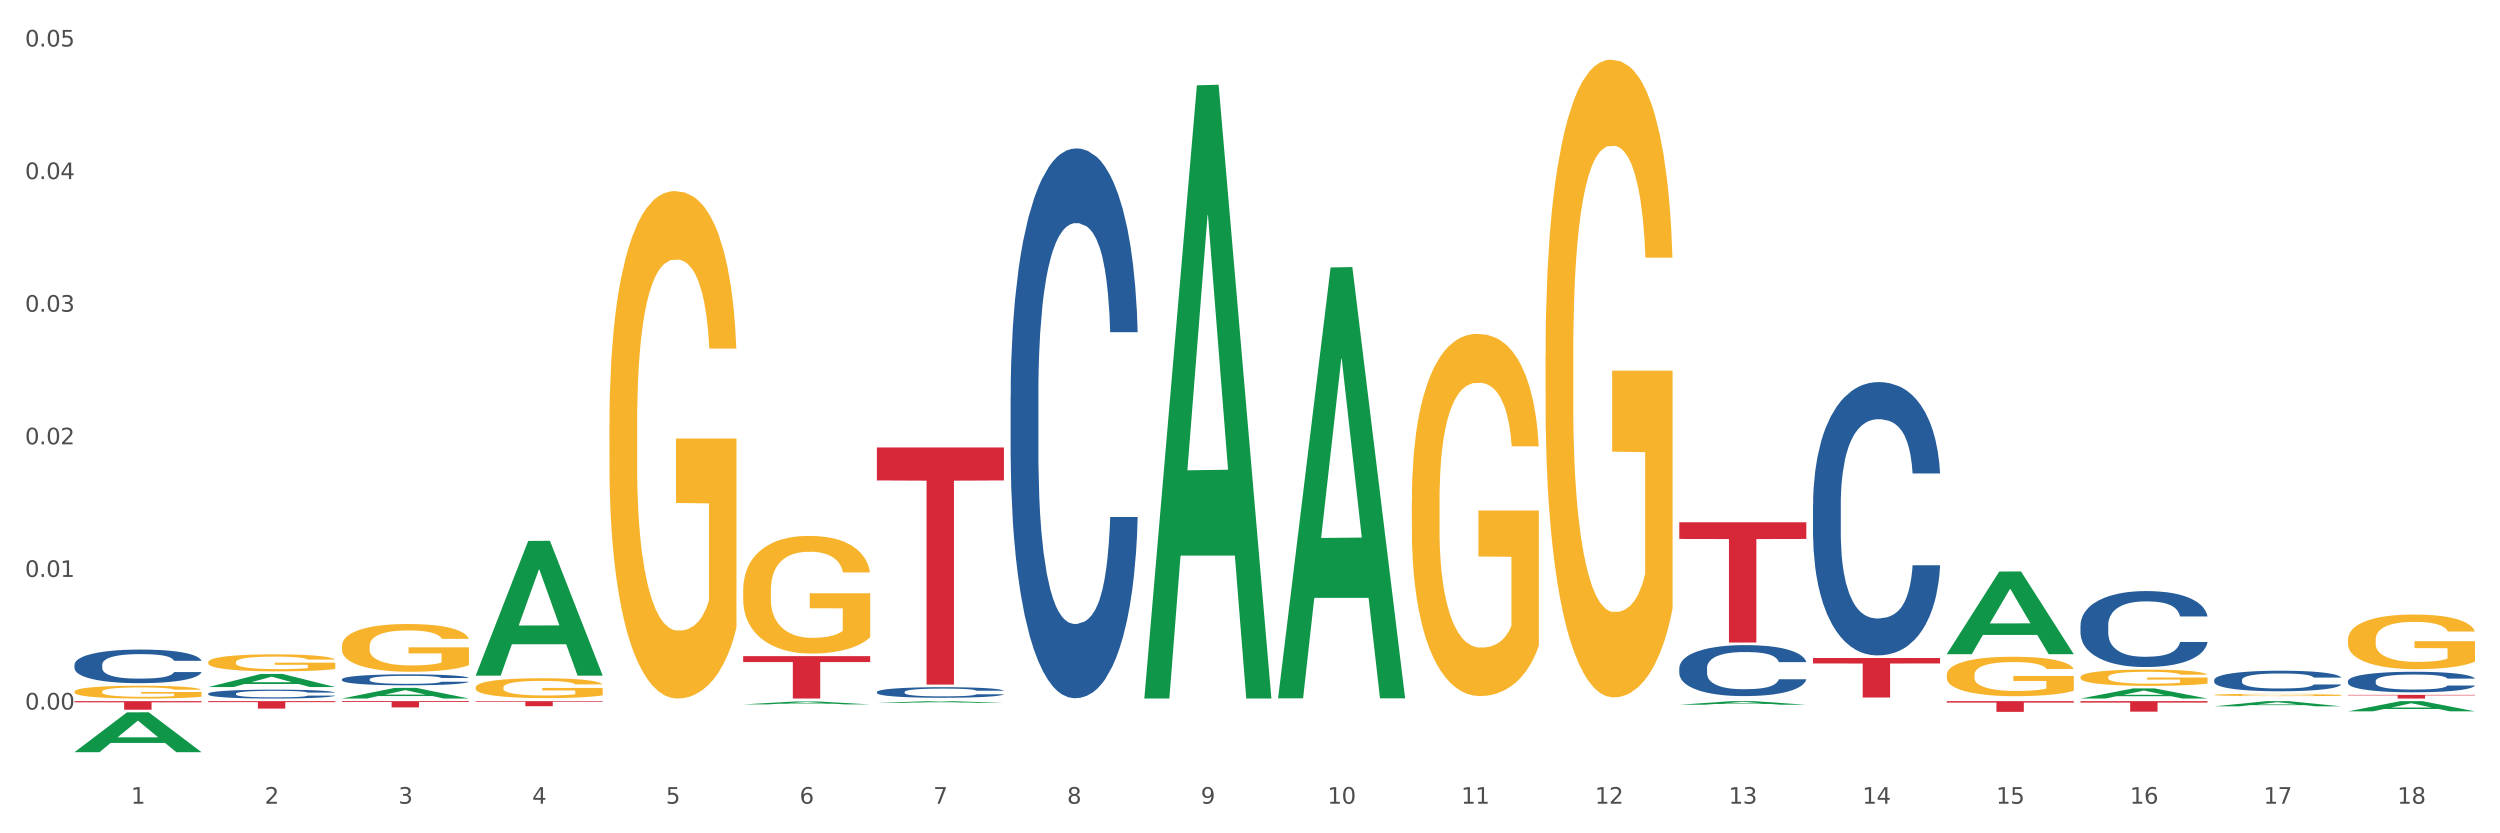 <?xml version="1.0" encoding="utf-8" standalone="no"?>
<!DOCTYPE svg PUBLIC "-//W3C//DTD SVG 1.1//EN"
  "http://www.w3.org/Graphics/SVG/1.1/DTD/svg11.dtd">
<svg xmlns:xlink="http://www.w3.org/1999/xlink" width="1080pt" height="360pt" viewBox="0 0 1080 360" xmlns="http://www.w3.org/2000/svg" version="1.1">
 <rect x="0" y="0" width="1080" height="360" fill="#333333" stroke="none"/>
 <defs>
  <style type="text/css">*{stroke-linejoin: round; stroke-linecap: butt}</style>
 </defs>
 <g id="figure_1">
  <g id="patch_1">
   <path d="M 0 360 
L 1080 360 
L 1080 0 
L 0 0 
z
" style="fill: #ffffff; stroke: #ffffff; stroke-linejoin: miter"/>
  </g>
  <g id="axes_1">
   <g id="matplotlib.axis_1">
    <g id="xtick_1">
     <g id="text_1">
      <!-- 1 -->
      <g style="fill: #4d4d4d" transform="translate(56.563 347.204) scale(0.096 -0.096)">
       <defs>
        <path id="DejaVuSans-31" d="M 794 531 
L 1825 531 
L 1825 4091 
L 703 3866 
L 703 4441 
L 1819 4666 
L 2450 4666 
L 2450 531 
L 3481 531 
L 3481 0 
L 794 0 
L 794 531 
z
" transform="scale(0.016)"/>
       </defs>
       <use xlink:href="#DejaVuSans-31"/>
      </g>
     </g>
    </g>
    <g id="xtick_2">
     <g id="text_2">
      <!-- 2 -->
      <g style="fill: #4d4d4d" transform="translate(114.336 347.204) scale(0.096 -0.096)">
       <defs>
        <path id="DejaVuSans-32" d="M 1228 531 
L 3431 531 
L 3431 0 
L 469 0 
L 469 531 
Q 828 903 1448 1529 
Q 2069 2156 2228 2338 
Q 2531 2678 2651 2914 
Q 2772 3150 2772 3378 
Q 2772 3750 2511 3984 
Q 2250 4219 1831 4219 
Q 1534 4219 1204 4116 
Q 875 4013 500 3803 
L 500 4441 
Q 881 4594 1212 4672 
Q 1544 4750 1819 4750 
Q 2544 4750 2975 4387 
Q 3406 4025 3406 3419 
Q 3406 3131 3298 2873 
Q 3191 2616 2906 2266 
Q 2828 2175 2409 1742 
Q 1991 1309 1228 531 
z
" transform="scale(0.016)"/>
       </defs>
       <use xlink:href="#DejaVuSans-32"/>
      </g>
     </g>
    </g>
    <g id="xtick_3">
     <g id="text_3">
      <!-- 3 -->
      <g style="fill: #4d4d4d" transform="translate(172.109 347.204) scale(0.096 -0.096)">
       <defs>
        <path id="DejaVuSans-33" d="M 2597 2516 
Q 3050 2419 3304 2112 
Q 3559 1806 3559 1356 
Q 3559 666 3084 287 
Q 2609 -91 1734 -91 
Q 1441 -91 1130 -33 
Q 819 25 488 141 
L 488 750 
Q 750 597 1062 519 
Q 1375 441 1716 441 
Q 2309 441 2620 675 
Q 2931 909 2931 1356 
Q 2931 1769 2642 2001 
Q 2353 2234 1838 2234 
L 1294 2234 
L 1294 2753 
L 1863 2753 
Q 2328 2753 2575 2939 
Q 2822 3125 2822 3475 
Q 2822 3834 2567 4026 
Q 2313 4219 1838 4219 
Q 1578 4219 1281 4162 
Q 984 4106 628 3988 
L 628 4550 
Q 988 4650 1302 4700 
Q 1616 4750 1894 4750 
Q 2613 4750 3031 4423 
Q 3450 4097 3450 3541 
Q 3450 3153 3228 2886 
Q 3006 2619 2597 2516 
z
" transform="scale(0.016)"/>
       </defs>
       <use xlink:href="#DejaVuSans-33"/>
      </g>
     </g>
    </g>
    <g id="xtick_4">
     <g id="text_4">
      <!-- 4 -->
      <g style="fill: #4d4d4d" transform="translate(229.882 347.204) scale(0.096 -0.096)">
       <defs>
        <path id="DejaVuSans-34" d="M 2419 4116 
L 825 1625 
L 2419 1625 
L 2419 4116 
z
M 2253 4666 
L 3047 4666 
L 3047 1625 
L 3713 1625 
L 3713 1100 
L 3047 1100 
L 3047 0 
L 2419 0 
L 2419 1100 
L 313 1100 
L 313 1709 
L 2253 4666 
z
" transform="scale(0.016)"/>
       </defs>
       <use xlink:href="#DejaVuSans-34"/>
      </g>
     </g>
    </g>
    <g id="xtick_5">
     <g id="text_5">
      <!-- 5 -->
      <g style="fill: #4d4d4d" transform="translate(287.655 347.204) scale(0.096 -0.096)">
       <defs>
        <path id="DejaVuSans-35" d="M 691 4666 
L 3169 4666 
L 3169 4134 
L 1269 4134 
L 1269 2991 
Q 1406 3038 1543 3061 
Q 1681 3084 1819 3084 
Q 2600 3084 3056 2656 
Q 3513 2228 3513 1497 
Q 3513 744 3044 326 
Q 2575 -91 1722 -91 
Q 1428 -91 1123 -41 
Q 819 9 494 109 
L 494 744 
Q 775 591 1075 516 
Q 1375 441 1709 441 
Q 2250 441 2565 725 
Q 2881 1009 2881 1497 
Q 2881 1984 2565 2268 
Q 2250 2553 1709 2553 
Q 1456 2553 1204 2497 
Q 953 2441 691 2322 
L 691 4666 
z
" transform="scale(0.016)"/>
       </defs>
       <use xlink:href="#DejaVuSans-35"/>
      </g>
     </g>
    </g>
    <g id="xtick_6">
     <g id="text_6">
      <!-- 6 -->
      <g style="fill: #4d4d4d" transform="translate(345.428 347.204) scale(0.096 -0.096)">
       <defs>
        <path id="DejaVuSans-36" d="M 2113 2584 
Q 1688 2584 1439 2293 
Q 1191 2003 1191 1497 
Q 1191 994 1439 701 
Q 1688 409 2113 409 
Q 2538 409 2786 701 
Q 3034 994 3034 1497 
Q 3034 2003 2786 2293 
Q 2538 2584 2113 2584 
z
M 3366 4563 
L 3366 3988 
Q 3128 4100 2886 4159 
Q 2644 4219 2406 4219 
Q 1781 4219 1451 3797 
Q 1122 3375 1075 2522 
Q 1259 2794 1537 2939 
Q 1816 3084 2150 3084 
Q 2853 3084 3261 2657 
Q 3669 2231 3669 1497 
Q 3669 778 3244 343 
Q 2819 -91 2113 -91 
Q 1303 -91 875 529 
Q 447 1150 447 2328 
Q 447 3434 972 4092 
Q 1497 4750 2381 4750 
Q 2619 4750 2861 4703 
Q 3103 4656 3366 4563 
z
" transform="scale(0.016)"/>
       </defs>
       <use xlink:href="#DejaVuSans-36"/>
      </g>
     </g>
    </g>
    <g id="xtick_7">
     <g id="text_7">
      <!-- 7 -->
      <g style="fill: #4d4d4d" transform="translate(403.201 347.204) scale(0.096 -0.096)">
       <defs>
        <path id="DejaVuSans-37" d="M 525 4666 
L 3525 4666 
L 3525 4397 
L 1831 0 
L 1172 0 
L 2766 4134 
L 525 4134 
L 525 4666 
z
" transform="scale(0.016)"/>
       </defs>
       <use xlink:href="#DejaVuSans-37"/>
      </g>
     </g>
    </g>
    <g id="xtick_8">
     <g id="text_8">
      <!-- 8 -->
      <g style="fill: #4d4d4d" transform="translate(460.974 347.204) scale(0.096 -0.096)">
       <defs>
        <path id="DejaVuSans-38" d="M 2034 2216 
Q 1584 2216 1326 1975 
Q 1069 1734 1069 1313 
Q 1069 891 1326 650 
Q 1584 409 2034 409 
Q 2484 409 2743 651 
Q 3003 894 3003 1313 
Q 3003 1734 2745 1975 
Q 2488 2216 2034 2216 
z
M 1403 2484 
Q 997 2584 770 2862 
Q 544 3141 544 3541 
Q 544 4100 942 4425 
Q 1341 4750 2034 4750 
Q 2731 4750 3128 4425 
Q 3525 4100 3525 3541 
Q 3525 3141 3298 2862 
Q 3072 2584 2669 2484 
Q 3125 2378 3379 2068 
Q 3634 1759 3634 1313 
Q 3634 634 3220 271 
Q 2806 -91 2034 -91 
Q 1263 -91 848 271 
Q 434 634 434 1313 
Q 434 1759 690 2068 
Q 947 2378 1403 2484 
z
M 1172 3481 
Q 1172 3119 1398 2916 
Q 1625 2713 2034 2713 
Q 2441 2713 2670 2916 
Q 2900 3119 2900 3481 
Q 2900 3844 2670 4047 
Q 2441 4250 2034 4250 
Q 1625 4250 1398 4047 
Q 1172 3844 1172 3481 
z
" transform="scale(0.016)"/>
       </defs>
       <use xlink:href="#DejaVuSans-38"/>
      </g>
     </g>
    </g>
    <g id="xtick_9">
     <g id="text_9">
      <!-- 9 -->
      <g style="fill: #4d4d4d" transform="translate(518.747 347.204) scale(0.096 -0.096)">
       <defs>
        <path id="DejaVuSans-39" d="M 703 97 
L 703 672 
Q 941 559 1184 500 
Q 1428 441 1663 441 
Q 2288 441 2617 861 
Q 2947 1281 2994 2138 
Q 2813 1869 2534 1725 
Q 2256 1581 1919 1581 
Q 1219 1581 811 2004 
Q 403 2428 403 3163 
Q 403 3881 828 4315 
Q 1253 4750 1959 4750 
Q 2769 4750 3195 4129 
Q 3622 3509 3622 2328 
Q 3622 1225 3098 567 
Q 2575 -91 1691 -91 
Q 1453 -91 1209 -44 
Q 966 3 703 97 
z
M 1959 2075 
Q 2384 2075 2632 2365 
Q 2881 2656 2881 3163 
Q 2881 3666 2632 3958 
Q 2384 4250 1959 4250 
Q 1534 4250 1286 3958 
Q 1038 3666 1038 3163 
Q 1038 2656 1286 2365 
Q 1534 2075 1959 2075 
z
" transform="scale(0.016)"/>
       </defs>
       <use xlink:href="#DejaVuSans-39"/>
      </g>
     </g>
    </g>
    <g id="xtick_10">
     <g id="text_10">
      <!-- 10 -->
      <g style="fill: #4d4d4d" transform="translate(573.466 347.204) scale(0.096 -0.096)">
       <defs>
        <path id="DejaVuSans-30" d="M 2034 4250 
Q 1547 4250 1301 3770 
Q 1056 3291 1056 2328 
Q 1056 1369 1301 889 
Q 1547 409 2034 409 
Q 2525 409 2770 889 
Q 3016 1369 3016 2328 
Q 3016 3291 2770 3770 
Q 2525 4250 2034 4250 
z
M 2034 4750 
Q 2819 4750 3233 4129 
Q 3647 3509 3647 2328 
Q 3647 1150 3233 529 
Q 2819 -91 2034 -91 
Q 1250 -91 836 529 
Q 422 1150 422 2328 
Q 422 3509 836 4129 
Q 1250 4750 2034 4750 
z
" transform="scale(0.016)"/>
       </defs>
       <use xlink:href="#DejaVuSans-31"/>
       <use xlink:href="#DejaVuSans-30" transform="translate(63.623 0)"/>
      </g>
     </g>
    </g>
    <g id="xtick_11">
     <g id="text_11">
      <!-- 11 -->
      <g style="fill: #4d4d4d" transform="translate(631.239 347.204) scale(0.096 -0.096)">
       <use xlink:href="#DejaVuSans-31"/>
       <use xlink:href="#DejaVuSans-31" transform="translate(63.623 0)"/>
      </g>
     </g>
    </g>
    <g id="xtick_12">
     <g id="text_12">
      <!-- 12 -->
      <g style="fill: #4d4d4d" transform="translate(689.012 347.204) scale(0.096 -0.096)">
       <use xlink:href="#DejaVuSans-31"/>
       <use xlink:href="#DejaVuSans-32" transform="translate(63.623 0)"/>
      </g>
     </g>
    </g>
    <g id="xtick_13">
     <g id="text_13">
      <!-- 13 -->
      <g style="fill: #4d4d4d" transform="translate(746.785 347.204) scale(0.096 -0.096)">
       <use xlink:href="#DejaVuSans-31"/>
       <use xlink:href="#DejaVuSans-33" transform="translate(63.623 0)"/>
      </g>
     </g>
    </g>
    <g id="xtick_14">
     <g id="text_14">
      <!-- 14 -->
      <g style="fill: #4d4d4d" transform="translate(804.558 347.204) scale(0.096 -0.096)">
       <use xlink:href="#DejaVuSans-31"/>
       <use xlink:href="#DejaVuSans-34" transform="translate(63.623 0)"/>
      </g>
     </g>
    </g>
    <g id="xtick_15">
     <g id="text_15">
      <!-- 15 -->
      <g style="fill: #4d4d4d" transform="translate(862.331 347.204) scale(0.096 -0.096)">
       <use xlink:href="#DejaVuSans-31"/>
       <use xlink:href="#DejaVuSans-35" transform="translate(63.623 0)"/>
      </g>
     </g>
    </g>
    <g id="xtick_16">
     <g id="text_16">
      <!-- 16 -->
      <g style="fill: #4d4d4d" transform="translate(920.104 347.204) scale(0.096 -0.096)">
       <use xlink:href="#DejaVuSans-31"/>
       <use xlink:href="#DejaVuSans-36" transform="translate(63.623 0)"/>
      </g>
     </g>
    </g>
    <g id="xtick_17">
     <g id="text_17">
      <!-- 17 -->
      <g style="fill: #4d4d4d" transform="translate(977.877 347.204) scale(0.096 -0.096)">
       <use xlink:href="#DejaVuSans-31"/>
       <use xlink:href="#DejaVuSans-37" transform="translate(63.623 0)"/>
      </g>
     </g>
    </g>
    <g id="xtick_18">
     <g id="text_18">
      <!-- 18 -->
      <g style="fill: #4d4d4d" transform="translate(1035.65 347.204) scale(0.096 -0.096)">
       <use xlink:href="#DejaVuSans-31"/>
       <use xlink:href="#DejaVuSans-38" transform="translate(63.623 0)"/>
      </g>
     </g>
    </g>
    <g id="xtick_19"/>
    <g id="xtick_20"/>
    <g id="xtick_21"/>
    <g id="xtick_22"/>
    <g id="xtick_23"/>
    <g id="xtick_24"/>
    <g id="xtick_25"/>
    <g id="xtick_26"/>
    <g id="xtick_27"/>
    <g id="xtick_28"/>
    <g id="xtick_29"/>
    <g id="xtick_30"/>
    <g id="xtick_31"/>
    <g id="xtick_32"/>
    <g id="xtick_33"/>
    <g id="xtick_34"/>
    <g id="xtick_35"/>
   </g>
   <g id="matplotlib.axis_2">
    <g id="ytick_1">
     <g id="text_19">
      <!-- 0.00 -->
      <g style="fill: #4d4d4d" transform="translate(10.8 306.525) scale(0.096 -0.096)">
       <defs>
        <path id="DejaVuSans-2e" d="M 684 794 
L 1344 794 
L 1344 0 
L 684 0 
L 684 794 
z
" transform="scale(0.016)"/>
       </defs>
       <use xlink:href="#DejaVuSans-30"/>
       <use xlink:href="#DejaVuSans-2e" transform="translate(63.623 0)"/>
       <use xlink:href="#DejaVuSans-30" transform="translate(95.41 0)"/>
       <use xlink:href="#DejaVuSans-30" transform="translate(159.033 0)"/>
      </g>
     </g>
    </g>
    <g id="ytick_2">
     <g id="text_20">
      <!-- 0.01 -->
      <g style="fill: #4d4d4d" transform="translate(10.8 249.239) scale(0.096 -0.096)">
       <use xlink:href="#DejaVuSans-30"/>
       <use xlink:href="#DejaVuSans-2e" transform="translate(63.623 0)"/>
       <use xlink:href="#DejaVuSans-30" transform="translate(95.41 0)"/>
       <use xlink:href="#DejaVuSans-31" transform="translate(159.033 0)"/>
      </g>
     </g>
    </g>
    <g id="ytick_3">
     <g id="text_21">
      <!-- 0.02 -->
      <g style="fill: #4d4d4d" transform="translate(10.8 191.952) scale(0.096 -0.096)">
       <use xlink:href="#DejaVuSans-30"/>
       <use xlink:href="#DejaVuSans-2e" transform="translate(63.623 0)"/>
       <use xlink:href="#DejaVuSans-30" transform="translate(95.41 0)"/>
       <use xlink:href="#DejaVuSans-32" transform="translate(159.033 0)"/>
      </g>
     </g>
    </g>
    <g id="ytick_4">
     <g id="text_22">
      <!-- 0.03 -->
      <g style="fill: #4d4d4d" transform="translate(10.8 134.666) scale(0.096 -0.096)">
       <use xlink:href="#DejaVuSans-30"/>
       <use xlink:href="#DejaVuSans-2e" transform="translate(63.623 0)"/>
       <use xlink:href="#DejaVuSans-30" transform="translate(95.41 0)"/>
       <use xlink:href="#DejaVuSans-33" transform="translate(159.033 0)"/>
      </g>
     </g>
    </g>
    <g id="ytick_5">
     <g id="text_23">
      <!-- 0.04 -->
      <g style="fill: #4d4d4d" transform="translate(10.8 77.38) scale(0.096 -0.096)">
       <use xlink:href="#DejaVuSans-30"/>
       <use xlink:href="#DejaVuSans-2e" transform="translate(63.623 0)"/>
       <use xlink:href="#DejaVuSans-30" transform="translate(95.41 0)"/>
       <use xlink:href="#DejaVuSans-34" transform="translate(159.033 0)"/>
      </g>
     </g>
    </g>
    <g id="ytick_6">
     <g id="text_24">
      <!-- 0.05 -->
      <g style="fill: #4d4d4d" transform="translate(10.8 20.093) scale(0.096 -0.096)">
       <use xlink:href="#DejaVuSans-30"/>
       <use xlink:href="#DejaVuSans-2e" transform="translate(63.623 0)"/>
       <use xlink:href="#DejaVuSans-30" transform="translate(95.41 0)"/>
       <use xlink:href="#DejaVuSans-35" transform="translate(159.033 0)"/>
      </g>
     </g>
    </g>
    <g id="ytick_7"/>
    <g id="ytick_8"/>
    <g id="ytick_9"/>
    <g id="ytick_10"/>
    <g id="ytick_11"/>
    <g id="ytick_12"/>
   </g>
   <g id="PolyCollection_1">
    <path d="M 32.175 324.917 
L 32.232 324.901 
L 54.864 307.724 
L 64.257 307.708 
L 87.059 324.95 
L 76.196 324.95 
L 71.273 320.935 
L 47.905 320.935 
L 47.735 320.999 
L 42.982 324.95 
L 32.175 324.95 
L 32.175 324.917 
L 50.847 318.539 
L 68.331 318.522 
L 59.674 311.383 
L 59.561 311.351 
L 59.447 311.399 
L 50.79 318.522 
L 50.847 318.539 
L 32.175 324.917 
z
" clip-path="url(#p964f6b305b)" style="fill: #109648"/>
    <path d="M 89.948 296.812 
L 90.005 296.807 
L 112.637 291.144 
L 122.03 291.139 
L 144.832 296.823 
L 133.969 296.823 
L 129.046 295.499 
L 105.678 295.499 
L 105.508 295.52 
L 100.755 296.823 
L 89.948 296.823 
L 89.948 296.812 
L 108.62 294.709 
L 126.104 294.704 
L 117.447 292.35 
L 117.334 292.34 
L 117.22 292.356 
L 108.563 294.704 
L 108.62 294.709 
L 89.948 296.812 
z
" clip-path="url(#p964f6b305b)" style="fill: #109648"/>
    <path d="M 147.721 301.761 
L 147.778 301.756 
L 170.41 297.174 
L 179.803 297.169 
L 202.605 301.769 
L 191.742 301.769 
L 186.819 300.698 
L 163.451 300.698 
L 163.281 300.715 
L 158.528 301.769 
L 147.721 301.769 
L 147.721 301.761 
L 166.393 300.059 
L 183.877 300.054 
L 175.22 298.15 
L 175.107 298.141 
L 174.993 298.154 
L 166.336 300.054 
L 166.393 300.059 
L 147.721 301.761 
z
" clip-path="url(#p964f6b305b)" style="fill: #109648"/>
    <path d="M 205.494 291.777 
L 205.551 291.722 
L 228.183 233.68 
L 237.576 233.626 
L 260.378 291.886 
L 249.515 291.886 
L 244.592 278.32 
L 221.224 278.32 
L 221.054 278.538 
L 216.301 291.886 
L 205.494 291.886 
L 205.494 291.777 
L 224.166 270.223 
L 241.65 270.168 
L 232.993 246.044 
L 232.88 245.934 
L 232.766 246.098 
L 224.109 270.168 
L 224.166 270.223 
L 205.494 291.777 
z
" clip-path="url(#p964f6b305b)" style="fill: #109648"/>
    <path d="M 1014.316 294.189 
L 1014.381 294.181 
L 1014.381 293.954 
L 1014.575 293.646 
L 1015.289 293.078 
L 1016.197 292.649 
L 1017.754 292.146 
L 1018.597 291.936 
L 1019.7 291.701 
L 1021.971 291.32 
L 1024.566 290.996 
L 1026.382 290.817 
L 1027.745 290.704 
L 1030.794 290.501 
L 1032.546 290.412 
L 1034.362 290.339 
L 1035.919 290.29 
L 1038.514 290.234 
L 1040.59 290.209 
L 1042.99 290.201 
L 1045.002 290.209 
L 1047.661 290.242 
L 1051.554 290.339 
L 1053.046 290.396 
L 1055.057 290.493 
L 1057.133 290.623 
L 1058.82 290.752 
L 1060.766 290.939 
L 1062.777 291.182 
L 1064.724 291.49 
L 1066.086 291.774 
L 1067.189 292.073 
L 1068.162 292.438 
L 1068.876 292.835 
L 1069.2 293.168 
L 1057.328 293.168 
L 1057.003 292.868 
L 1056.355 292.544 
L 1055.706 292.325 
L 1054.992 292.146 
L 1053.889 291.944 
L 1052.916 291.814 
L 1051.294 291.66 
L 1049.802 291.563 
L 1048.57 291.506 
L 1047.078 291.458 
L 1043.899 291.409 
L 1041.628 291.409 
L 1040.201 291.425 
L 1038.449 291.466 
L 1036.957 291.522 
L 1035.205 291.62 
L 1033.843 291.725 
L 1032.481 291.863 
L 1031.702 291.96 
L 1030.534 292.138 
L 1029.756 292.284 
L 1028.718 292.535 
L 1028.134 292.714 
L 1027.096 293.176 
L 1026.642 293.516 
L 1026.447 293.751 
L 1026.318 294.01 
L 1026.318 295.275 
L 1026.707 295.842 
L 1027.031 296.085 
L 1027.55 296.361 
L 1028.523 296.717 
L 1029.951 297.066 
L 1031.443 297.317 
L 1032.675 297.471 
L 1033.843 297.585 
L 1035.011 297.674 
L 1036.438 297.755 
L 1037.606 297.803 
L 1039.357 297.852 
L 1041.433 297.876 
L 1043.055 297.876 
L 1046.364 297.836 
L 1047.856 297.795 
L 1049.283 297.739 
L 1050.84 297.649 
L 1052.073 297.552 
L 1052.787 297.479 
L 1053.954 297.325 
L 1054.863 297.163 
L 1055.641 296.977 
L 1056.16 296.815 
L 1056.744 296.572 
L 1057.198 296.296 
L 1057.328 296.15 
L 1069.2 296.15 
L 1068.94 296.442 
L 1068.486 296.726 
L 1067.578 297.106 
L 1066.864 297.325 
L 1065.762 297.593 
L 1064.594 297.82 
L 1062.972 298.071 
L 1061.48 298.257 
L 1059.923 298.419 
L 1058.236 298.565 
L 1055.187 298.768 
L 1054.084 298.825 
L 1051.749 298.922 
L 1049.932 298.979 
L 1047.272 299.035 
L 1044.547 299.068 
L 1041.693 299.076 
L 1039.163 299.06 
L 1036.373 299.011 
L 1034.622 298.962 
L 1032.675 298.889 
L 1030.405 298.776 
L 1028.264 298.638 
L 1026.253 298.476 
L 1024.371 298.29 
L 1022.62 298.079 
L 1020.349 297.73 
L 1018.662 297.39 
L 1017.43 297.074 
L 1016.586 296.807 
L 1015.743 296.466 
L 1015.289 296.231 
L 1014.575 295.664 
L 1014.316 295.137 
L 1014.316 294.189 
z
" clip-path="url(#p964f6b305b)" style="fill: #255c99"/>
    <path d="M 32.175 287.131 
L 32.24 287.118 
L 32.24 286.747 
L 32.434 286.243 
L 33.148 285.315 
L 34.056 284.613 
L 35.613 283.791 
L 36.457 283.446 
L 37.56 283.062 
L 39.83 282.438 
L 42.425 281.908 
L 44.242 281.617 
L 45.604 281.431 
L 48.653 281.1 
L 50.405 280.954 
L 52.221 280.834 
L 53.778 280.755 
L 56.373 280.662 
L 58.449 280.622 
L 60.85 280.609 
L 62.861 280.622 
L 65.521 280.675 
L 69.413 280.834 
L 70.905 280.927 
L 72.917 281.086 
L 74.993 281.298 
L 76.679 281.511 
L 78.626 281.815 
L 80.637 282.213 
L 82.583 282.717 
L 83.945 283.181 
L 85.048 283.671 
L 86.021 284.268 
L 86.735 284.917 
L 87.059 285.461 
L 75.187 285.461 
L 74.863 284.97 
L 74.214 284.44 
L 73.565 284.082 
L 72.852 283.791 
L 71.749 283.459 
L 70.776 283.247 
L 69.154 282.995 
L 67.662 282.836 
L 66.429 282.743 
L 64.937 282.664 
L 61.758 282.584 
L 59.487 282.584 
L 58.06 282.611 
L 56.309 282.677 
L 54.816 282.77 
L 53.065 282.929 
L 51.702 283.101 
L 50.34 283.327 
L 49.562 283.486 
L 48.394 283.777 
L 47.615 284.016 
L 46.577 284.427 
L 45.993 284.719 
L 44.955 285.474 
L 44.501 286.031 
L 44.307 286.415 
L 44.177 286.84 
L 44.177 288.908 
L 44.566 289.836 
L 44.891 290.233 
L 45.41 290.684 
L 46.383 291.267 
L 47.81 291.837 
L 49.302 292.248 
L 50.535 292.5 
L 51.702 292.686 
L 52.87 292.831 
L 54.297 292.964 
L 55.465 293.044 
L 57.217 293.123 
L 59.293 293.163 
L 60.915 293.163 
L 64.223 293.097 
L 65.715 293.03 
L 67.143 292.938 
L 68.7 292.792 
L 69.932 292.633 
L 70.646 292.513 
L 71.814 292.261 
L 72.722 291.996 
L 73.5 291.691 
L 74.019 291.426 
L 74.603 291.029 
L 75.057 290.578 
L 75.187 290.339 
L 87.059 290.339 
L 86.8 290.817 
L 86.346 291.28 
L 85.437 291.904 
L 84.724 292.261 
L 83.621 292.699 
L 82.453 293.07 
L 80.831 293.481 
L 79.339 293.786 
L 77.782 294.051 
L 76.095 294.29 
L 73.046 294.621 
L 71.943 294.714 
L 69.608 294.873 
L 67.791 294.966 
L 65.132 295.059 
L 62.407 295.112 
L 59.552 295.125 
L 57.022 295.098 
L 54.233 295.019 
L 52.481 294.939 
L 50.535 294.82 
L 48.264 294.634 
L 46.123 294.409 
L 44.112 294.144 
L 42.231 293.839 
L 40.479 293.494 
L 38.208 292.924 
L 36.522 292.368 
L 35.289 291.851 
L 34.446 291.413 
L 33.602 290.856 
L 33.148 290.472 
L 32.434 289.544 
L 32.175 288.682 
L 32.175 287.131 
z
" clip-path="url(#p964f6b305b)" style="fill: #255c99"/>
    <path d="M 1014.316 307.3 
L 1014.372 307.295 
L 1037.005 302.882 
L 1046.398 302.878 
L 1069.2 307.308 
L 1058.336 307.308 
L 1053.414 306.276 
L 1030.045 306.276 
L 1029.876 306.293 
L 1025.123 307.308 
L 1014.316 307.308 
L 1014.316 307.3 
L 1032.988 305.661 
L 1050.471 305.656 
L 1041.814 303.822 
L 1041.701 303.814 
L 1041.588 303.826 
L 1032.931 305.656 
L 1032.988 305.661 
L 1014.316 307.3 
z
" clip-path="url(#p964f6b305b)" style="fill: #109648"/>
    <path d="M 89.948 299.656 
L 90.013 299.652 
L 90.013 299.554 
L 90.207 299.421 
L 90.921 299.175 
L 91.829 298.99 
L 93.386 298.772 
L 94.23 298.681 
L 95.333 298.579 
L 97.603 298.415 
L 100.198 298.275 
L 102.015 298.197 
L 103.377 298.148 
L 106.426 298.061 
L 108.178 298.022 
L 109.994 297.991 
L 111.551 297.97 
L 114.146 297.945 
L 116.222 297.935 
L 118.623 297.931 
L 120.634 297.935 
L 123.294 297.949 
L 127.186 297.991 
L 128.678 298.015 
L 130.69 298.057 
L 132.766 298.113 
L 134.452 298.169 
L 136.399 298.25 
L 138.41 298.355 
L 140.356 298.488 
L 141.718 298.611 
L 142.821 298.741 
L 143.794 298.898 
L 144.508 299.07 
L 144.832 299.214 
L 132.96 299.214 
L 132.636 299.084 
L 131.987 298.944 
L 131.338 298.849 
L 130.625 298.772 
L 129.522 298.685 
L 128.549 298.629 
L 126.927 298.562 
L 125.435 298.52 
L 124.202 298.495 
L 122.71 298.474 
L 119.531 298.453 
L 117.26 298.453 
L 115.833 298.46 
L 114.082 298.478 
L 112.589 298.502 
L 110.838 298.544 
L 109.475 298.59 
L 108.113 298.65 
L 107.335 298.692 
L 106.167 298.769 
L 105.388 298.832 
L 104.35 298.94 
L 103.766 299.018 
L 102.728 299.217 
L 102.274 299.365 
L 102.08 299.466 
L 101.95 299.578 
L 101.95 300.125 
L 102.339 300.371 
L 102.663 300.476 
L 103.183 300.595 
L 104.156 300.749 
L 105.583 300.9 
L 107.075 301.009 
L 108.308 301.075 
L 109.475 301.124 
L 110.643 301.163 
L 112.07 301.198 
L 113.238 301.219 
L 114.99 301.24 
L 117.066 301.25 
L 118.688 301.25 
L 121.996 301.233 
L 123.488 301.215 
L 124.916 301.191 
L 126.473 301.152 
L 127.705 301.11 
L 128.419 301.079 
L 129.587 301.012 
L 130.495 300.942 
L 131.273 300.861 
L 131.792 300.791 
L 132.376 300.686 
L 132.83 300.567 
L 132.96 300.504 
L 144.832 300.504 
L 144.573 300.63 
L 144.119 300.753 
L 143.21 300.917 
L 142.497 301.012 
L 141.394 301.128 
L 140.226 301.226 
L 138.604 301.335 
L 137.112 301.415 
L 135.555 301.485 
L 133.868 301.548 
L 130.819 301.636 
L 129.716 301.66 
L 127.381 301.703 
L 125.564 301.727 
L 122.905 301.752 
L 120.18 301.766 
L 117.325 301.769 
L 114.795 301.762 
L 112.006 301.741 
L 110.254 301.72 
L 108.308 301.689 
L 106.037 301.639 
L 103.896 301.58 
L 101.885 301.51 
L 100.004 301.429 
L 98.252 301.338 
L 95.981 301.187 
L 94.295 301.04 
L 93.062 300.903 
L 92.219 300.788 
L 91.375 300.64 
L 90.921 300.539 
L 90.207 300.293 
L 89.948 300.066 
L 89.948 299.656 
z
" clip-path="url(#p964f6b305b)" style="fill: #255c99"/>
    <path d="M 956.543 305.137 
L 956.599 305.135 
L 979.232 302.88 
L 988.625 302.878 
L 1011.427 305.141 
L 1000.563 305.141 
L 995.641 304.614 
L 972.272 304.614 
L 972.103 304.623 
L 967.35 305.141 
L 956.543 305.141 
L 956.543 305.137 
L 975.215 304.3 
L 992.698 304.298 
L 984.041 303.36 
L 983.928 303.356 
L 983.815 303.362 
L 975.158 304.298 
L 975.215 304.3 
L 956.543 305.137 
z
" clip-path="url(#p964f6b305b)" style="fill: #109648"/>
    <path d="M 898.77 301.761 
L 898.826 301.757 
L 921.459 297.402 
L 930.852 297.398 
L 953.654 301.769 
L 942.79 301.769 
L 937.868 300.751 
L 914.499 300.751 
L 914.33 300.768 
L 909.577 301.769 
L 898.77 301.769 
L 898.77 301.761 
L 917.442 300.144 
L 934.925 300.14 
L 926.268 298.329 
L 926.155 298.321 
L 926.042 298.334 
L 917.385 300.14 
L 917.442 300.144 
L 898.77 301.761 
z
" clip-path="url(#p964f6b305b)" style="fill: #109648"/>
    <path d="M 840.997 282.54 
L 841.053 282.506 
L 863.686 246.901 
L 873.079 246.868 
L 895.881 282.607 
L 885.017 282.607 
L 880.095 274.284 
L 856.726 274.284 
L 856.557 274.419 
L 851.804 282.607 
L 840.997 282.607 
L 840.997 282.54 
L 859.669 269.318 
L 877.152 269.284 
L 868.495 254.485 
L 868.382 254.418 
L 868.269 254.519 
L 859.612 269.284 
L 859.669 269.318 
L 840.997 282.54 
z
" clip-path="url(#p964f6b305b)" style="fill: #109648"/>
    <path d="M 725.451 304.453 
L 725.507 304.451 
L 748.14 302.879 
L 757.533 302.878 
L 780.335 304.456 
L 769.471 304.456 
L 764.549 304.088 
L 741.181 304.088 
L 741.011 304.094 
L 736.258 304.456 
L 725.451 304.456 
L 725.451 304.453 
L 744.123 303.869 
L 761.607 303.867 
L 752.95 303.214 
L 752.836 303.211 
L 752.723 303.215 
L 744.066 303.867 
L 744.123 303.869 
L 725.451 304.453 
z
" clip-path="url(#p964f6b305b)" style="fill: #109648"/>
    <path d="M 552.132 301.327 
L 552.188 301.152 
L 574.821 115.539 
L 584.214 115.365 
L 607.016 301.677 
L 596.152 301.677 
L 591.23 258.291 
L 567.862 258.291 
L 567.692 258.991 
L 562.939 301.677 
L 552.132 301.677 
L 552.132 301.327 
L 570.804 232.4 
L 588.288 232.225 
L 579.631 155.076 
L 579.517 154.726 
L 579.404 155.251 
L 570.747 232.225 
L 570.804 232.4 
L 552.132 301.327 
z
" clip-path="url(#p964f6b305b)" style="fill: #109648"/>
    <path d="M 494.359 301.271 
L 494.415 301.022 
L 517.048 36.852 
L 526.441 36.603 
L 549.243 301.769 
L 538.379 301.769 
L 533.457 240.022 
L 510.089 240.022 
L 509.919 241.018 
L 505.166 301.769 
L 494.359 301.769 
L 494.359 301.271 
L 513.031 203.172 
L 530.515 202.923 
L 521.858 93.122 
L 521.744 92.624 
L 521.631 93.371 
L 512.974 202.923 
L 513.031 203.172 
L 494.359 301.271 
z
" clip-path="url(#p964f6b305b)" style="fill: #109648"/>
    <path d="M 378.813 303.671 
L 378.869 303.67 
L 401.502 302.878 
L 410.895 302.878 
L 433.697 303.672 
L 422.834 303.672 
L 417.911 303.487 
L 394.543 303.487 
L 394.373 303.49 
L 389.62 303.672 
L 378.813 303.672 
L 378.813 303.671 
L 397.485 303.377 
L 414.969 303.376 
L 406.312 303.047 
L 406.198 303.046 
L 406.085 303.048 
L 397.428 303.376 
L 397.485 303.377 
L 378.813 303.671 
z
" clip-path="url(#p964f6b305b)" style="fill: #109648"/>
    <path d="M 321.04 304.296 
L 321.096 304.295 
L 343.729 303.023 
L 353.122 303.022 
L 375.924 304.298 
L 365.061 304.298 
L 360.138 304.001 
L 336.77 304.001 
L 336.6 304.006 
L 331.847 304.298 
L 321.04 304.298 
L 321.04 304.296 
L 339.712 303.824 
L 357.196 303.822 
L 348.539 303.294 
L 348.425 303.291 
L 348.312 303.295 
L 339.655 303.822 
L 339.712 303.824 
L 321.04 304.296 
z
" clip-path="url(#p964f6b305b)" style="fill: #109648"/>
    <path d="M 667.678 153.082 
L 667.743 152.831 
L 667.743 143.772 
L 667.872 135.972 
L 668.52 117.1 
L 669.492 101.499 
L 670.205 93.195 
L 670.918 86.401 
L 671.76 79.607 
L 672.797 72.562 
L 674.676 62.245 
L 675.842 56.961 
L 677.268 51.425 
L 679.86 43.373 
L 681.739 38.844 
L 683.683 35.07 
L 686.858 30.54 
L 688.932 28.527 
L 691.135 27.018 
L 693.792 26.011 
L 695.8 25.759 
L 700.207 26.514 
L 703.965 28.779 
L 705.779 30.54 
L 708.112 33.56 
L 709.343 35.573 
L 711.352 39.599 
L 713.426 44.883 
L 714.851 49.412 
L 716.989 57.968 
L 718.609 66.523 
L 720.1 77.091 
L 720.877 84.388 
L 721.461 91.182 
L 721.979 98.983 
L 722.497 111.312 
L 710.834 111.312 
L 710.38 102.505 
L 709.667 94.202 
L 708.63 86.15 
L 707.723 81.117 
L 706.168 74.827 
L 704.743 70.801 
L 703.252 67.781 
L 701.438 65.265 
L 700.012 64.007 
L 698.003 63 
L 694.051 63.252 
L 691.394 65.265 
L 689.58 67.781 
L 688.413 70.046 
L 687.377 72.562 
L 686.21 76.085 
L 684.849 81.369 
L 683.877 86.15 
L 682.905 92.189 
L 682.128 98.228 
L 681.415 105.273 
L 680.832 112.822 
L 680.378 120.622 
L 679.99 130.184 
L 679.666 146.037 
L 679.666 180.509 
L 679.795 188.31 
L 680.119 198.626 
L 680.508 206.427 
L 681.156 215.737 
L 681.739 222.028 
L 682.841 231.086 
L 684.072 238.635 
L 685.044 243.416 
L 686.016 247.442 
L 687.701 252.978 
L 689.58 257.507 
L 691.2 260.275 
L 693.403 262.791 
L 694.893 263.798 
L 696.189 264.301 
L 699.364 264.301 
L 701.632 263.546 
L 704.159 261.785 
L 706.103 259.52 
L 707.723 256.752 
L 709.538 252.223 
L 710.704 247.945 
L 710.704 195.355 
L 696.448 195.104 
L 696.448 160.128 
L 722.562 160.128 
L 722.562 262.791 
L 721.461 268.075 
L 720.229 272.856 
L 718.933 277.134 
L 716.989 282.418 
L 714.657 287.45 
L 712.583 290.973 
L 710.38 293.993 
L 707.788 296.761 
L 704.419 299.277 
L 702.345 300.283 
L 699.753 301.038 
L 696.708 301.29 
L 694.051 300.787 
L 691.459 299.528 
L 688.737 297.264 
L 686.081 293.993 
L 684.072 290.722 
L 682.063 286.696 
L 679.925 281.411 
L 678.24 276.379 
L 676.944 271.85 
L 675.518 266.062 
L 673.963 258.513 
L 672.797 251.72 
L 671.76 244.674 
L 670.659 235.615 
L 669.881 227.815 
L 669.103 218.002 
L 668.65 210.705 
L 668.131 199.381 
L 667.743 183.529 
L 667.678 153.082 
z
" clip-path="url(#p964f6b305b)" style="fill: #f7b32b"/>
    <path d="M 956.543 293.737 
L 956.608 293.729 
L 956.608 293.502 
L 956.802 293.194 
L 957.516 292.626 
L 958.424 292.196 
L 959.981 291.693 
L 960.824 291.482 
L 961.927 291.247 
L 964.198 290.866 
L 966.793 290.541 
L 968.609 290.363 
L 969.972 290.249 
L 973.021 290.047 
L 974.773 289.958 
L 976.589 289.885 
L 978.146 289.836 
L 980.741 289.779 
L 982.817 289.755 
L 985.217 289.747 
L 987.229 289.755 
L 989.888 289.787 
L 993.781 289.885 
L 995.273 289.941 
L 997.284 290.039 
L 999.36 290.168 
L 1001.047 290.298 
L 1002.993 290.485 
L 1005.004 290.728 
L 1006.951 291.036 
L 1008.313 291.32 
L 1009.416 291.62 
L 1010.389 291.985 
L 1011.103 292.383 
L 1011.427 292.715 
L 999.555 292.715 
L 999.231 292.415 
L 998.582 292.091 
L 997.933 291.872 
L 997.219 291.693 
L 996.116 291.49 
L 995.143 291.361 
L 993.521 291.207 
L 992.029 291.109 
L 990.797 291.052 
L 989.305 291.004 
L 986.126 290.955 
L 983.855 290.955 
L 982.428 290.971 
L 980.676 291.012 
L 979.184 291.069 
L 977.432 291.166 
L 976.07 291.271 
L 974.708 291.409 
L 973.929 291.507 
L 972.761 291.685 
L 971.983 291.831 
L 970.945 292.082 
L 970.361 292.261 
L 969.323 292.723 
L 968.869 293.064 
L 968.674 293.299 
L 968.545 293.559 
L 968.545 294.824 
L 968.934 295.392 
L 969.258 295.635 
L 969.777 295.911 
L 970.75 296.268 
L 972.178 296.616 
L 973.67 296.868 
L 974.902 297.022 
L 976.07 297.135 
L 977.238 297.225 
L 978.665 297.306 
L 979.833 297.354 
L 981.584 297.403 
L 983.66 297.427 
L 985.282 297.427 
L 988.591 297.387 
L 990.083 297.346 
L 991.51 297.289 
L 993.067 297.2 
L 994.3 297.103 
L 995.014 297.03 
L 996.181 296.876 
L 997.09 296.714 
L 997.868 296.527 
L 998.387 296.365 
L 998.971 296.122 
L 999.425 295.846 
L 999.555 295.7 
L 1011.427 295.7 
L 1011.168 295.992 
L 1010.713 296.276 
L 1009.805 296.657 
L 1009.092 296.876 
L 1007.989 297.143 
L 1006.821 297.371 
L 1005.199 297.622 
L 1003.707 297.809 
L 1002.15 297.971 
L 1000.463 298.117 
L 997.414 298.32 
L 996.311 298.376 
L 993.976 298.474 
L 992.159 298.53 
L 989.499 298.587 
L 986.774 298.62 
L 983.92 298.628 
L 981.39 298.611 
L 978.6 298.563 
L 976.849 298.514 
L 974.902 298.441 
L 972.632 298.328 
L 970.491 298.19 
L 968.48 298.028 
L 966.598 297.841 
L 964.847 297.63 
L 962.576 297.281 
L 960.889 296.941 
L 959.657 296.624 
L 958.813 296.357 
L 957.97 296.016 
L 957.516 295.781 
L 956.802 295.213 
L 956.543 294.686 
L 956.543 293.737 
z
" clip-path="url(#p964f6b305b)" style="fill: #255c99"/>
    <path d="M 898.77 270.087 
L 898.835 270.057 
L 898.835 269.218 
L 899.029 268.079 
L 899.743 265.981 
L 900.651 264.392 
L 902.208 262.534 
L 903.051 261.755 
L 904.154 260.886 
L 906.425 259.477 
L 909.02 258.278 
L 910.836 257.618 
L 912.199 257.199 
L 915.248 256.449 
L 917 256.12 
L 918.816 255.85 
L 920.373 255.67 
L 922.968 255.46 
L 925.044 255.37 
L 927.444 255.34 
L 929.456 255.37 
L 932.116 255.49 
L 936.008 255.85 
L 937.5 256.06 
L 939.511 256.419 
L 941.587 256.899 
L 943.274 257.379 
L 945.22 258.068 
L 947.231 258.967 
L 949.178 260.106 
L 950.54 261.155 
L 951.643 262.264 
L 952.616 263.613 
L 953.33 265.082 
L 953.654 266.311 
L 941.782 266.311 
L 941.458 265.202 
L 940.809 264.003 
L 940.16 263.193 
L 939.446 262.534 
L 938.344 261.785 
L 937.37 261.305 
L 935.749 260.736 
L 934.256 260.376 
L 933.024 260.166 
L 931.532 259.986 
L 928.353 259.806 
L 926.082 259.806 
L 924.655 259.866 
L 922.903 260.016 
L 921.411 260.226 
L 919.659 260.586 
L 918.297 260.975 
L 916.935 261.485 
L 916.156 261.845 
L 914.988 262.504 
L 914.21 263.044 
L 913.172 263.973 
L 912.588 264.632 
L 911.55 266.341 
L 911.096 267.6 
L 910.901 268.469 
L 910.772 269.428 
L 910.772 274.104 
L 911.161 276.202 
L 911.485 277.101 
L 912.004 278.12 
L 912.977 279.439 
L 914.405 280.728 
L 915.897 281.657 
L 917.129 282.227 
L 918.297 282.646 
L 919.465 282.976 
L 920.892 283.276 
L 922.06 283.456 
L 923.811 283.635 
L 925.887 283.725 
L 927.509 283.725 
L 930.818 283.576 
L 932.31 283.426 
L 933.737 283.216 
L 935.294 282.886 
L 936.527 282.526 
L 937.241 282.257 
L 938.408 281.687 
L 939.317 281.088 
L 940.095 280.398 
L 940.614 279.799 
L 941.198 278.9 
L 941.652 277.881 
L 941.782 277.341 
L 953.654 277.341 
L 953.395 278.42 
L 952.94 279.469 
L 952.032 280.878 
L 951.319 281.687 
L 950.216 282.676 
L 949.048 283.516 
L 947.426 284.445 
L 945.934 285.134 
L 944.377 285.734 
L 942.69 286.273 
L 939.641 287.023 
L 938.538 287.232 
L 936.203 287.592 
L 934.386 287.802 
L 931.726 288.012 
L 929.002 288.132 
L 926.147 288.162 
L 923.617 288.102 
L 920.827 287.922 
L 919.076 287.742 
L 917.129 287.472 
L 914.859 287.052 
L 912.718 286.543 
L 910.707 285.943 
L 908.825 285.254 
L 907.074 284.475 
L 904.803 283.186 
L 903.116 281.927 
L 901.884 280.758 
L 901.04 279.769 
L 900.197 278.51 
L 899.743 277.641 
L 899.029 275.543 
L 898.77 273.594 
L 898.77 270.087 
z
" clip-path="url(#p964f6b305b)" style="fill: #255c99"/>
    <path d="M 783.224 218.114 
L 783.289 218.006 
L 783.289 214.987 
L 783.483 210.889 
L 784.197 203.341 
L 785.105 197.625 
L 786.662 190.94 
L 787.506 188.136 
L 788.608 185.009 
L 790.879 179.941 
L 793.474 175.628 
L 795.291 173.255 
L 796.653 171.746 
L 799.702 169.05 
L 801.454 167.864 
L 803.27 166.893 
L 804.827 166.246 
L 807.422 165.491 
L 809.498 165.168 
L 811.899 165.06 
L 813.91 165.168 
L 816.57 165.599 
L 820.462 166.893 
L 821.954 167.648 
L 823.965 168.942 
L 826.041 170.667 
L 827.728 172.393 
L 829.674 174.873 
L 831.685 178.108 
L 833.632 182.205 
L 834.994 185.98 
L 836.097 189.969 
L 837.07 194.822 
L 837.784 200.106 
L 838.108 204.527 
L 826.236 204.527 
L 825.912 200.537 
L 825.263 196.224 
L 824.614 193.312 
L 823.9 190.94 
L 822.798 188.244 
L 821.824 186.519 
L 820.203 184.47 
L 818.71 183.176 
L 817.478 182.421 
L 815.986 181.774 
L 812.807 181.127 
L 810.536 181.127 
L 809.109 181.343 
L 807.357 181.882 
L 805.865 182.637 
L 804.114 183.931 
L 802.751 185.333 
L 801.389 187.166 
L 800.61 188.46 
L 799.443 190.832 
L 798.664 192.773 
L 797.626 196.116 
L 797.042 198.488 
L 796.004 204.635 
L 795.55 209.164 
L 795.355 212.291 
L 795.226 215.741 
L 795.226 232.563 
L 795.615 240.112 
L 795.939 243.347 
L 796.458 247.013 
L 797.431 251.758 
L 798.859 256.394 
L 800.351 259.737 
L 801.583 261.786 
L 802.751 263.296 
L 803.919 264.482 
L 805.346 265.56 
L 806.514 266.207 
L 808.266 266.854 
L 810.342 267.178 
L 811.963 267.178 
L 815.272 266.639 
L 816.764 266.099 
L 818.191 265.345 
L 819.748 264.158 
L 820.981 262.864 
L 821.695 261.894 
L 822.862 259.845 
L 823.771 257.688 
L 824.549 255.208 
L 825.068 253.052 
L 825.652 249.817 
L 826.106 246.15 
L 826.236 244.209 
L 838.108 244.209 
L 837.849 248.091 
L 837.394 251.865 
L 836.486 256.934 
L 835.773 259.845 
L 834.67 263.404 
L 833.502 266.423 
L 831.88 269.766 
L 830.388 272.246 
L 828.831 274.403 
L 827.144 276.344 
L 824.095 279.039 
L 822.992 279.794 
L 820.657 281.088 
L 818.84 281.843 
L 816.18 282.598 
L 813.456 283.029 
L 810.601 283.137 
L 808.071 282.921 
L 805.281 282.274 
L 803.53 281.627 
L 801.583 280.657 
L 799.313 279.147 
L 797.172 277.314 
L 795.161 275.157 
L 793.279 272.677 
L 791.528 269.874 
L 789.257 265.237 
L 787.57 260.708 
L 786.338 256.502 
L 785.494 252.944 
L 784.651 248.415 
L 784.197 245.288 
L 783.483 237.739 
L 783.224 230.73 
L 783.224 218.114 
z
" clip-path="url(#p964f6b305b)" style="fill: #255c99"/>
    <path d="M 725.451 288.583 
L 725.516 288.563 
L 725.516 288 
L 725.71 287.235 
L 726.424 285.827 
L 727.332 284.76 
L 728.889 283.513 
L 729.733 282.99 
L 730.835 282.406 
L 733.106 281.461 
L 735.701 280.656 
L 737.518 280.213 
L 738.88 279.931 
L 741.929 279.428 
L 743.681 279.207 
L 745.497 279.026 
L 747.054 278.905 
L 749.649 278.764 
L 751.725 278.704 
L 754.126 278.684 
L 756.137 278.704 
L 758.797 278.784 
L 762.689 279.026 
L 764.181 279.167 
L 766.192 279.408 
L 768.268 279.73 
L 769.955 280.052 
L 771.901 280.515 
L 773.912 281.118 
L 775.859 281.883 
L 777.221 282.587 
L 778.324 283.332 
L 779.297 284.237 
L 780.011 285.223 
L 780.335 286.048 
L 768.463 286.048 
L 768.139 285.304 
L 767.49 284.499 
L 766.841 283.956 
L 766.127 283.513 
L 765.025 283.01 
L 764.051 282.688 
L 762.43 282.306 
L 760.937 282.064 
L 759.705 281.923 
L 758.213 281.803 
L 755.034 281.682 
L 752.763 281.682 
L 751.336 281.722 
L 749.584 281.823 
L 748.092 281.964 
L 746.341 282.205 
L 744.978 282.467 
L 743.616 282.809 
L 742.837 283.05 
L 741.67 283.493 
L 740.891 283.855 
L 739.853 284.479 
L 739.269 284.921 
L 738.231 286.068 
L 737.777 286.913 
L 737.582 287.497 
L 737.453 288.141 
L 737.453 291.28 
L 737.842 292.688 
L 738.166 293.292 
L 738.685 293.976 
L 739.658 294.861 
L 741.086 295.726 
L 742.578 296.35 
L 743.81 296.732 
L 744.978 297.014 
L 746.146 297.235 
L 747.573 297.437 
L 748.741 297.557 
L 750.493 297.678 
L 752.569 297.738 
L 754.19 297.738 
L 757.499 297.638 
L 758.991 297.537 
L 760.418 297.396 
L 761.975 297.175 
L 763.208 296.934 
L 763.922 296.752 
L 765.089 296.37 
L 765.998 295.968 
L 766.776 295.505 
L 767.295 295.103 
L 767.879 294.499 
L 768.333 293.815 
L 768.463 293.453 
L 780.335 293.453 
L 780.076 294.177 
L 779.621 294.881 
L 778.713 295.827 
L 778 296.37 
L 776.897 297.034 
L 775.729 297.598 
L 774.107 298.221 
L 772.615 298.684 
L 771.058 299.087 
L 769.371 299.449 
L 766.322 299.952 
L 765.219 300.093 
L 762.884 300.334 
L 761.067 300.475 
L 758.407 300.616 
L 755.683 300.696 
L 752.828 300.716 
L 750.298 300.676 
L 747.508 300.555 
L 745.757 300.435 
L 743.81 300.254 
L 741.54 299.972 
L 739.399 299.63 
L 737.388 299.227 
L 735.506 298.765 
L 733.755 298.241 
L 731.484 297.376 
L 729.797 296.531 
L 728.565 295.746 
L 727.721 295.082 
L 726.878 294.237 
L 726.424 293.654 
L 725.71 292.245 
L 725.451 290.938 
L 725.451 288.583 
z
" clip-path="url(#p964f6b305b)" style="fill: #255c99"/>
    <path d="M 436.586 170.84 
L 436.651 170.623 
L 436.651 164.549 
L 436.845 156.306 
L 437.559 141.121 
L 438.467 129.623 
L 440.024 116.174 
L 440.868 110.534 
L 441.97 104.243 
L 444.241 94.047 
L 446.836 85.37 
L 448.653 80.598 
L 450.015 77.561 
L 453.064 72.138 
L 454.816 69.751 
L 456.632 67.799 
L 458.189 66.497 
L 460.784 64.979 
L 462.86 64.328 
L 465.261 64.111 
L 467.272 64.328 
L 469.932 65.196 
L 473.824 67.799 
L 475.316 69.317 
L 477.327 71.921 
L 479.403 75.391 
L 481.09 78.862 
L 483.036 83.852 
L 485.048 90.359 
L 486.994 98.603 
L 488.356 106.195 
L 489.459 114.222 
L 490.432 123.983 
L 491.146 134.613 
L 491.47 143.507 
L 479.598 143.507 
L 479.274 135.48 
L 478.625 126.803 
L 477.976 120.946 
L 477.263 116.174 
L 476.16 110.751 
L 475.187 107.28 
L 473.565 103.158 
L 472.073 100.555 
L 470.84 99.037 
L 469.348 97.735 
L 466.169 96.433 
L 463.898 96.433 
L 462.471 96.867 
L 460.719 97.952 
L 459.227 99.47 
L 457.476 102.074 
L 456.113 104.894 
L 454.751 108.581 
L 453.972 111.185 
L 452.805 115.957 
L 452.026 119.862 
L 450.988 126.586 
L 450.404 131.359 
L 449.366 143.724 
L 448.912 152.835 
L 448.718 159.126 
L 448.588 166.067 
L 448.588 199.908 
L 448.977 215.093 
L 449.301 221.601 
L 449.82 228.976 
L 450.794 238.521 
L 452.221 247.849 
L 453.713 254.574 
L 454.946 258.695 
L 456.113 261.732 
L 457.281 264.119 
L 458.708 266.288 
L 459.876 267.589 
L 461.628 268.891 
L 463.704 269.542 
L 465.326 269.542 
L 468.634 268.457 
L 470.126 267.373 
L 471.554 265.854 
L 473.111 263.468 
L 474.343 260.865 
L 475.057 258.912 
L 476.225 254.791 
L 477.133 250.452 
L 477.911 245.463 
L 478.43 241.124 
L 479.014 234.616 
L 479.468 227.241 
L 479.598 223.336 
L 491.47 223.336 
L 491.211 231.146 
L 490.757 238.738 
L 489.848 248.934 
L 489.135 254.791 
L 488.032 261.949 
L 486.864 268.023 
L 485.242 274.748 
L 483.75 279.737 
L 482.193 284.076 
L 480.506 287.981 
L 477.457 293.404 
L 476.354 294.922 
L 474.019 297.526 
L 472.202 299.044 
L 469.542 300.563 
L 466.818 301.43 
L 463.963 301.647 
L 461.433 301.213 
L 458.643 299.912 
L 456.892 298.61 
L 454.946 296.658 
L 452.675 293.621 
L 450.534 289.933 
L 448.523 285.594 
L 446.642 280.605 
L 444.89 274.965 
L 442.619 265.637 
L 440.932 256.526 
L 439.7 248.066 
L 438.856 240.907 
L 438.013 231.796 
L 437.559 225.505 
L 436.845 210.321 
L 436.586 196.22 
L 436.586 170.84 
z
" clip-path="url(#p964f6b305b)" style="fill: #255c99"/>
    <path d="M 1014.316 300.184 
L 1069.2 300.184 
L 1069.2 300.405 
L 1047.61 300.406 
L 1047.61 301.769 
L 1035.775 301.769 
L 1035.775 300.406 
L 1014.316 300.405 
L 1014.316 300.186 
L 1014.316 300.184 
z
" clip-path="url(#p964f6b305b)" style="fill: #d62839"/>
    <path d="M 609.905 216.533 
L 609.97 216.39 
L 609.97 211.245 
L 610.099 206.815 
L 610.747 196.096 
L 611.719 187.235 
L 612.432 182.518 
L 613.145 178.659 
L 613.987 174.8 
L 615.024 170.799 
L 616.903 164.939 
L 618.069 161.937 
L 619.495 158.793 
L 622.087 154.22 
L 623.966 151.647 
L 625.91 149.503 
L 629.085 146.931 
L 631.159 145.787 
L 633.362 144.93 
L 636.019 144.358 
L 638.027 144.215 
L 642.434 144.644 
L 646.192 145.93 
L 648.006 146.931 
L 650.339 148.646 
L 651.57 149.789 
L 653.579 152.076 
L 655.653 155.077 
L 657.078 157.65 
L 659.216 162.509 
L 660.836 167.368 
L 662.327 173.371 
L 663.104 177.516 
L 663.688 181.375 
L 664.206 185.805 
L 664.724 192.808 
L 653.061 192.808 
L 652.607 187.806 
L 651.894 183.09 
L 650.857 178.516 
L 649.95 175.658 
L 648.395 172.085 
L 646.97 169.798 
L 645.479 168.083 
L 643.665 166.654 
L 642.239 165.939 
L 640.231 165.368 
L 636.278 165.511 
L 633.621 166.654 
L 631.807 168.083 
L 630.64 169.369 
L 629.604 170.799 
L 628.437 172.799 
L 627.076 175.801 
L 626.104 178.516 
L 625.132 181.946 
L 624.355 185.377 
L 623.642 189.378 
L 623.059 193.666 
L 622.605 198.097 
L 622.217 203.528 
L 621.893 212.532 
L 621.893 232.112 
L 622.022 236.542 
L 622.346 242.402 
L 622.735 246.833 
L 623.383 252.121 
L 623.966 255.694 
L 625.068 260.839 
L 626.299 265.127 
L 627.271 267.842 
L 628.243 270.129 
L 629.928 273.273 
L 631.807 275.846 
L 633.427 277.418 
L 635.63 278.847 
L 637.12 279.419 
L 638.416 279.704 
L 641.591 279.704 
L 643.859 279.276 
L 646.386 278.275 
L 648.33 276.989 
L 649.95 275.417 
L 651.765 272.844 
L 652.931 270.415 
L 652.931 240.544 
L 638.675 240.401 
L 638.675 220.535 
L 664.789 220.535 
L 664.789 278.847 
L 663.688 281.848 
L 662.456 284.564 
L 661.16 286.993 
L 659.216 289.995 
L 656.884 292.853 
L 654.81 294.854 
L 652.607 296.569 
L 650.015 298.141 
L 646.646 299.571 
L 644.572 300.142 
L 641.98 300.571 
L 638.935 300.714 
L 636.278 300.428 
L 633.686 299.713 
L 630.964 298.427 
L 628.308 296.569 
L 626.299 294.711 
L 624.29 292.424 
L 622.152 289.423 
L 620.467 286.565 
L 619.171 283.992 
L 617.745 280.705 
L 616.19 276.417 
L 615.024 272.558 
L 613.987 268.557 
L 612.886 263.411 
L 612.108 258.981 
L 611.33 253.407 
L 610.877 249.262 
L 610.358 242.831 
L 609.97 233.827 
L 609.905 216.533 
z
" clip-path="url(#p964f6b305b)" style="fill: #f7b32b"/>
    <path d="M 378.813 298.92 
L 378.878 298.916 
L 378.878 298.799 
L 379.072 298.64 
L 379.786 298.347 
L 380.694 298.126 
L 382.251 297.867 
L 383.095 297.758 
L 384.198 297.637 
L 386.468 297.44 
L 389.063 297.273 
L 390.88 297.181 
L 392.242 297.123 
L 395.291 297.018 
L 397.043 296.972 
L 398.859 296.935 
L 400.416 296.91 
L 403.011 296.88 
L 405.087 296.868 
L 407.488 296.864 
L 409.499 296.868 
L 412.159 296.885 
L 416.051 296.935 
L 417.543 296.964 
L 419.554 297.014 
L 421.63 297.081 
L 423.317 297.148 
L 425.263 297.244 
L 427.275 297.369 
L 429.221 297.528 
L 430.583 297.674 
L 431.686 297.829 
L 432.659 298.017 
L 433.373 298.222 
L 433.697 298.393 
L 421.825 298.393 
L 421.501 298.239 
L 420.852 298.072 
L 420.203 297.959 
L 419.49 297.867 
L 418.387 297.762 
L 417.414 297.695 
L 415.792 297.616 
L 414.3 297.566 
L 413.067 297.537 
L 411.575 297.512 
L 408.396 297.486 
L 406.125 297.486 
L 404.698 297.495 
L 402.946 297.516 
L 401.454 297.545 
L 399.703 297.595 
L 398.34 297.649 
L 396.978 297.72 
L 396.199 297.771 
L 395.032 297.863 
L 394.253 297.938 
L 393.215 298.067 
L 392.631 298.159 
L 391.593 298.398 
L 391.139 298.573 
L 390.945 298.694 
L 390.815 298.828 
L 390.815 299.48 
L 391.204 299.772 
L 391.528 299.898 
L 392.047 300.04 
L 393.021 300.224 
L 394.448 300.404 
L 395.94 300.533 
L 397.173 300.613 
L 398.34 300.671 
L 399.508 300.717 
L 400.935 300.759 
L 402.103 300.784 
L 403.855 300.809 
L 405.931 300.821 
L 407.553 300.821 
L 410.861 300.801 
L 412.353 300.78 
L 413.781 300.75 
L 415.338 300.704 
L 416.57 300.654 
L 417.284 300.617 
L 418.452 300.537 
L 419.36 300.454 
L 420.138 300.358 
L 420.657 300.274 
L 421.241 300.149 
L 421.695 300.007 
L 421.825 299.931 
L 433.697 299.931 
L 433.438 300.082 
L 432.984 300.228 
L 432.075 300.424 
L 431.362 300.537 
L 430.259 300.675 
L 429.091 300.792 
L 427.469 300.922 
L 425.977 301.018 
L 424.42 301.101 
L 422.733 301.177 
L 419.684 301.281 
L 418.581 301.31 
L 416.246 301.361 
L 414.429 301.39 
L 411.769 301.419 
L 409.045 301.436 
L 406.19 301.44 
L 403.66 301.432 
L 400.87 301.407 
L 399.119 301.381 
L 397.173 301.344 
L 394.902 301.285 
L 392.761 301.214 
L 390.75 301.131 
L 388.869 301.035 
L 387.117 300.926 
L 384.846 300.746 
L 383.16 300.571 
L 381.927 300.408 
L 381.084 300.27 
L 380.24 300.094 
L 379.786 299.973 
L 379.072 299.681 
L 378.813 299.409 
L 378.813 298.92 
z
" clip-path="url(#p964f6b305b)" style="fill: #255c99"/>
    <path d="M 147.721 293.448 
L 147.786 293.444 
L 147.786 293.322 
L 147.98 293.158 
L 148.694 292.854 
L 149.602 292.625 
L 151.159 292.356 
L 152.003 292.243 
L 153.106 292.118 
L 155.376 291.914 
L 157.971 291.741 
L 159.788 291.646 
L 161.15 291.585 
L 164.199 291.477 
L 165.951 291.429 
L 167.767 291.39 
L 169.324 291.364 
L 171.919 291.334 
L 173.995 291.321 
L 176.396 291.316 
L 178.407 291.321 
L 181.067 291.338 
L 184.959 291.39 
L 186.451 291.42 
L 188.463 291.472 
L 190.539 291.542 
L 192.225 291.611 
L 194.172 291.711 
L 196.183 291.841 
L 198.129 292.005 
L 199.491 292.157 
L 200.594 292.317 
L 201.567 292.512 
L 202.281 292.724 
L 202.605 292.902 
L 190.733 292.902 
L 190.409 292.742 
L 189.76 292.568 
L 189.111 292.451 
L 188.398 292.356 
L 187.295 292.248 
L 186.322 292.178 
L 184.7 292.096 
L 183.208 292.044 
L 181.975 292.014 
L 180.483 291.988 
L 177.304 291.962 
L 175.033 291.962 
L 173.606 291.97 
L 171.854 291.992 
L 170.362 292.022 
L 168.611 292.074 
L 167.248 292.131 
L 165.886 292.204 
L 165.107 292.256 
L 163.94 292.352 
L 163.161 292.43 
L 162.123 292.564 
L 161.539 292.659 
L 160.501 292.906 
L 160.047 293.088 
L 159.853 293.214 
L 159.723 293.353 
L 159.723 294.029 
L 160.112 294.332 
L 160.436 294.462 
L 160.955 294.609 
L 161.929 294.8 
L 163.356 294.986 
L 164.848 295.121 
L 166.081 295.203 
L 167.248 295.264 
L 168.416 295.311 
L 169.843 295.355 
L 171.011 295.38 
L 172.763 295.406 
L 174.839 295.419 
L 176.461 295.419 
L 179.769 295.398 
L 181.261 295.376 
L 182.689 295.346 
L 184.246 295.298 
L 185.478 295.246 
L 186.192 295.207 
L 187.36 295.125 
L 188.268 295.038 
L 189.046 294.939 
L 189.565 294.852 
L 190.149 294.722 
L 190.603 294.575 
L 190.733 294.497 
L 202.605 294.497 
L 202.346 294.653 
L 201.892 294.804 
L 200.983 295.008 
L 200.27 295.125 
L 199.167 295.268 
L 197.999 295.389 
L 196.377 295.523 
L 194.885 295.623 
L 193.328 295.71 
L 191.641 295.788 
L 188.592 295.896 
L 187.489 295.926 
L 185.154 295.978 
L 183.337 296.009 
L 180.678 296.039 
L 177.953 296.056 
L 175.098 296.061 
L 172.568 296.052 
L 169.778 296.026 
L 168.027 296 
L 166.081 295.961 
L 163.81 295.9 
L 161.669 295.827 
L 159.658 295.74 
L 157.777 295.64 
L 156.025 295.528 
L 153.754 295.342 
L 152.068 295.16 
L 150.835 294.991 
L 149.992 294.848 
L 149.148 294.666 
L 148.694 294.54 
L 147.98 294.237 
L 147.721 293.955 
L 147.721 293.448 
z
" clip-path="url(#p964f6b305b)" style="fill: #255c99"/>
    <path d="M 89.948 302.878 
L 144.832 302.878 
L 144.832 303.326 
L 123.243 303.329 
L 123.243 306.105 
L 111.407 306.105 
L 111.407 303.329 
L 89.948 303.326 
L 89.948 302.881 
L 89.948 302.878 
z
" clip-path="url(#p964f6b305b)" style="fill: #d62839"/>
    <path d="M 32.175 302.878 
L 87.059 302.878 
L 87.059 303.395 
L 65.47 303.398 
L 65.47 306.6 
L 53.635 306.6 
L 53.635 303.398 
L 32.175 303.395 
L 32.175 302.881 
L 32.175 302.878 
z
" clip-path="url(#p964f6b305b)" style="fill: #d62839"/>
    <path d="M 1014.316 276.391 
L 1014.38 276.37 
L 1014.38 275.593 
L 1014.51 274.925 
L 1015.158 273.307 
L 1016.13 271.97 
L 1016.843 271.259 
L 1017.556 270.677 
L 1018.398 270.094 
L 1019.435 269.491 
L 1021.314 268.606 
L 1022.48 268.153 
L 1023.906 267.679 
L 1026.498 266.989 
L 1028.377 266.601 
L 1030.321 266.277 
L 1033.496 265.889 
L 1035.57 265.717 
L 1037.773 265.587 
L 1040.429 265.501 
L 1042.438 265.479 
L 1046.845 265.544 
L 1050.603 265.738 
L 1052.417 265.889 
L 1054.75 266.148 
L 1055.981 266.32 
L 1057.99 266.666 
L 1060.063 267.118 
L 1061.489 267.507 
L 1063.627 268.24 
L 1065.247 268.973 
L 1066.738 269.879 
L 1067.515 270.504 
L 1068.098 271.086 
L 1068.617 271.755 
L 1069.135 272.811 
L 1057.471 272.811 
L 1057.018 272.057 
L 1056.305 271.345 
L 1055.268 270.655 
L 1054.361 270.224 
L 1052.806 269.685 
L 1051.38 269.34 
L 1049.89 269.081 
L 1048.076 268.865 
L 1046.65 268.757 
L 1044.641 268.671 
L 1040.689 268.693 
L 1038.032 268.865 
L 1036.218 269.081 
L 1035.051 269.275 
L 1034.014 269.491 
L 1032.848 269.792 
L 1031.487 270.245 
L 1030.515 270.655 
L 1029.543 271.173 
L 1028.766 271.69 
L 1028.053 272.294 
L 1027.47 272.941 
L 1027.016 273.609 
L 1026.627 274.429 
L 1026.303 275.787 
L 1026.303 278.742 
L 1026.433 279.41 
L 1026.757 280.294 
L 1027.146 280.963 
L 1027.794 281.761 
L 1028.377 282.3 
L 1029.479 283.076 
L 1030.71 283.723 
L 1031.682 284.133 
L 1032.654 284.478 
L 1034.338 284.952 
L 1036.218 285.341 
L 1037.838 285.578 
L 1040.041 285.793 
L 1041.531 285.88 
L 1042.827 285.923 
L 1046.002 285.923 
L 1048.27 285.858 
L 1050.797 285.707 
L 1052.741 285.513 
L 1054.361 285.276 
L 1056.176 284.888 
L 1057.342 284.521 
L 1057.342 280.014 
L 1043.086 279.993 
L 1043.086 276.995 
L 1069.2 276.995 
L 1069.2 285.793 
L 1068.098 286.246 
L 1066.867 286.656 
L 1065.571 287.023 
L 1063.627 287.475 
L 1061.295 287.907 
L 1059.221 288.209 
L 1057.018 288.467 
L 1054.426 288.705 
L 1051.056 288.92 
L 1048.983 289.007 
L 1046.391 289.071 
L 1043.345 289.093 
L 1040.689 289.05 
L 1038.097 288.942 
L 1035.375 288.748 
L 1032.718 288.467 
L 1030.71 288.187 
L 1028.701 287.842 
L 1026.563 287.389 
L 1024.878 286.958 
L 1023.582 286.57 
L 1022.156 286.074 
L 1020.601 285.427 
L 1019.435 284.845 
L 1018.398 284.241 
L 1017.296 283.464 
L 1016.519 282.796 
L 1015.741 281.955 
L 1015.288 281.33 
L 1014.769 280.359 
L 1014.38 279.001 
L 1014.316 276.391 
z
" clip-path="url(#p964f6b305b)" style="fill: #f7b32b"/>
    <path d="M 956.543 300.19 
L 956.607 300.189 
L 956.607 300.157 
L 956.737 300.129 
L 957.385 300.062 
L 958.357 300.006 
L 959.07 299.977 
L 959.783 299.952 
L 960.625 299.928 
L 961.662 299.903 
L 963.541 299.866 
L 964.707 299.847 
L 966.133 299.828 
L 968.725 299.799 
L 970.604 299.783 
L 972.548 299.769 
L 975.723 299.753 
L 977.797 299.746 
L 980 299.741 
L 982.656 299.737 
L 984.665 299.736 
L 989.072 299.739 
L 992.83 299.747 
L 994.644 299.753 
L 996.977 299.764 
L 998.208 299.771 
L 1000.217 299.786 
L 1002.29 299.804 
L 1003.716 299.821 
L 1005.854 299.851 
L 1007.474 299.882 
L 1008.965 299.919 
L 1009.742 299.945 
L 1010.325 299.969 
L 1010.844 299.997 
L 1011.362 300.041 
L 999.698 300.041 
L 999.245 300.01 
L 998.532 299.98 
L 997.495 299.952 
L 996.588 299.934 
L 995.033 299.911 
L 993.607 299.897 
L 992.117 299.886 
L 990.303 299.877 
L 988.877 299.873 
L 986.868 299.869 
L 982.916 299.87 
L 980.259 299.877 
L 978.445 299.886 
L 977.278 299.894 
L 976.241 299.903 
L 975.075 299.916 
L 973.714 299.934 
L 972.742 299.952 
L 971.77 299.973 
L 970.993 299.995 
L 970.28 300.02 
L 969.697 300.047 
L 969.243 300.074 
L 968.854 300.109 
L 968.53 300.165 
L 968.53 300.288 
L 968.66 300.316 
L 968.984 300.353 
L 969.373 300.38 
L 970.021 300.414 
L 970.604 300.436 
L 971.706 300.468 
L 972.937 300.495 
L 973.909 300.512 
L 974.881 300.527 
L 976.565 300.546 
L 978.445 300.563 
L 980.065 300.572 
L 982.268 300.581 
L 983.758 300.585 
L 985.054 300.587 
L 988.229 300.587 
L 990.497 300.584 
L 993.024 300.578 
L 994.968 300.57 
L 996.588 300.56 
L 998.403 300.544 
L 999.569 300.528 
L 999.569 300.341 
L 985.313 300.34 
L 985.313 300.215 
L 1011.427 300.215 
L 1011.427 300.581 
L 1010.325 300.6 
L 1009.094 300.617 
L 1007.798 300.633 
L 1005.854 300.651 
L 1003.522 300.669 
L 1001.448 300.682 
L 999.245 300.693 
L 996.653 300.703 
L 993.283 300.712 
L 991.21 300.715 
L 988.618 300.718 
L 985.572 300.719 
L 982.916 300.717 
L 980.324 300.712 
L 977.602 300.704 
L 974.945 300.693 
L 972.937 300.681 
L 970.928 300.667 
L 968.79 300.648 
L 967.105 300.63 
L 965.809 300.614 
L 964.383 300.593 
L 962.828 300.566 
L 961.662 300.542 
L 960.625 300.517 
L 959.523 300.485 
L 958.746 300.457 
L 957.968 300.422 
L 957.515 300.396 
L 956.996 300.355 
L 956.607 300.299 
L 956.543 300.19 
z
" clip-path="url(#p964f6b305b)" style="fill: #f7b32b"/>
    <path d="M 898.77 292.514 
L 898.835 292.507 
L 898.835 292.276 
L 898.964 292.078 
L 899.612 291.597 
L 900.584 291.199 
L 901.297 290.988 
L 902.01 290.815 
L 902.852 290.642 
L 903.889 290.462 
L 905.768 290.199 
L 906.934 290.065 
L 908.36 289.924 
L 910.952 289.719 
L 912.831 289.603 
L 914.775 289.507 
L 917.95 289.392 
L 920.024 289.34 
L 922.227 289.302 
L 924.884 289.276 
L 926.892 289.27 
L 931.299 289.289 
L 935.057 289.347 
L 936.871 289.392 
L 939.204 289.469 
L 940.435 289.52 
L 942.444 289.623 
L 944.517 289.757 
L 945.943 289.873 
L 948.081 290.09 
L 949.701 290.308 
L 951.192 290.578 
L 951.969 290.764 
L 952.552 290.937 
L 953.071 291.135 
L 953.589 291.449 
L 941.926 291.449 
L 941.472 291.225 
L 940.759 291.014 
L 939.722 290.808 
L 938.815 290.68 
L 937.26 290.52 
L 935.834 290.417 
L 934.344 290.34 
L 932.53 290.276 
L 931.104 290.244 
L 929.095 290.219 
L 925.143 290.225 
L 922.486 290.276 
L 920.672 290.34 
L 919.505 290.398 
L 918.468 290.462 
L 917.302 290.552 
L 915.941 290.687 
L 914.969 290.808 
L 913.997 290.962 
L 913.22 291.116 
L 912.507 291.296 
L 911.924 291.488 
L 911.47 291.687 
L 911.081 291.93 
L 910.757 292.334 
L 910.757 293.212 
L 910.887 293.411 
L 911.211 293.674 
L 911.6 293.873 
L 912.248 294.11 
L 912.831 294.27 
L 913.933 294.501 
L 915.164 294.693 
L 916.136 294.815 
L 917.108 294.917 
L 918.792 295.058 
L 920.672 295.174 
L 922.292 295.244 
L 924.495 295.308 
L 925.985 295.334 
L 927.281 295.347 
L 930.456 295.347 
L 932.724 295.328 
L 935.251 295.283 
L 937.195 295.225 
L 938.815 295.155 
L 940.63 295.039 
L 941.796 294.93 
L 941.796 293.59 
L 927.54 293.584 
L 927.54 292.693 
L 953.654 292.693 
L 953.654 295.308 
L 952.552 295.443 
L 951.321 295.565 
L 950.025 295.674 
L 948.081 295.808 
L 945.749 295.937 
L 943.675 296.026 
L 941.472 296.103 
L 938.88 296.174 
L 935.51 296.238 
L 933.437 296.264 
L 930.845 296.283 
L 927.799 296.289 
L 925.143 296.276 
L 922.551 296.244 
L 919.829 296.187 
L 917.172 296.103 
L 915.164 296.02 
L 913.155 295.917 
L 911.017 295.783 
L 909.332 295.655 
L 908.036 295.539 
L 906.61 295.392 
L 905.055 295.199 
L 903.889 295.026 
L 902.852 294.847 
L 901.75 294.616 
L 900.973 294.417 
L 900.195 294.167 
L 899.742 293.982 
L 899.223 293.693 
L 898.835 293.289 
L 898.77 292.514 
z
" clip-path="url(#p964f6b305b)" style="fill: #f7b32b"/>
    <path d="M 840.997 291.591 
L 841.062 291.575 
L 841.062 291.015 
L 841.191 290.532 
L 841.839 289.365 
L 842.811 288.4 
L 843.524 287.886 
L 844.237 287.466 
L 845.079 287.046 
L 846.116 286.61 
L 847.995 285.972 
L 849.161 285.645 
L 850.587 285.303 
L 853.179 284.805 
L 855.058 284.525 
L 857.002 284.291 
L 860.177 284.011 
L 862.251 283.887 
L 864.454 283.793 
L 867.111 283.731 
L 869.119 283.715 
L 873.526 283.762 
L 877.284 283.902 
L 879.098 284.011 
L 881.431 284.198 
L 882.662 284.322 
L 884.671 284.571 
L 886.744 284.898 
L 888.17 285.178 
L 890.308 285.708 
L 891.928 286.237 
L 893.419 286.89 
L 894.196 287.342 
L 894.779 287.762 
L 895.298 288.244 
L 895.816 289.007 
L 884.153 289.007 
L 883.699 288.462 
L 882.986 287.949 
L 881.949 287.451 
L 881.042 287.139 
L 879.487 286.75 
L 878.061 286.501 
L 876.571 286.315 
L 874.757 286.159 
L 873.331 286.081 
L 871.322 286.019 
L 867.37 286.034 
L 864.713 286.159 
L 862.899 286.315 
L 861.732 286.455 
L 860.695 286.61 
L 859.529 286.828 
L 858.168 287.155 
L 857.196 287.451 
L 856.224 287.824 
L 855.447 288.198 
L 854.734 288.634 
L 854.151 289.1 
L 853.697 289.583 
L 853.308 290.174 
L 852.984 291.155 
L 852.984 293.287 
L 853.114 293.77 
L 853.438 294.408 
L 853.827 294.89 
L 854.475 295.466 
L 855.058 295.855 
L 856.16 296.415 
L 857.391 296.882 
L 858.363 297.178 
L 859.335 297.427 
L 861.019 297.769 
L 862.899 298.05 
L 864.519 298.221 
L 866.722 298.376 
L 868.212 298.439 
L 869.508 298.47 
L 872.683 298.47 
L 874.951 298.423 
L 877.478 298.314 
L 879.422 298.174 
L 881.042 298.003 
L 882.857 297.723 
L 884.023 297.458 
L 884.023 294.205 
L 869.767 294.19 
L 869.767 292.026 
L 895.881 292.026 
L 895.881 298.376 
L 894.779 298.703 
L 893.548 298.999 
L 892.252 299.264 
L 890.308 299.59 
L 887.976 299.902 
L 885.902 300.12 
L 883.699 300.306 
L 881.107 300.478 
L 877.737 300.633 
L 875.664 300.695 
L 873.072 300.742 
L 870.026 300.758 
L 867.37 300.727 
L 864.778 300.649 
L 862.056 300.509 
L 859.4 300.306 
L 857.391 300.104 
L 855.382 299.855 
L 853.244 299.528 
L 851.559 299.217 
L 850.263 298.937 
L 848.837 298.579 
L 847.282 298.112 
L 846.116 297.692 
L 845.079 297.256 
L 843.977 296.696 
L 843.2 296.213 
L 842.422 295.606 
L 841.969 295.155 
L 841.45 294.454 
L 841.062 293.474 
L 840.997 291.591 
z
" clip-path="url(#p964f6b305b)" style="fill: #f7b32b"/>
    <path d="M 89.948 286.075 
L 90.013 286.068 
L 90.013 285.826 
L 90.142 285.618 
L 90.79 285.115 
L 91.762 284.698 
L 92.475 284.476 
L 93.188 284.295 
L 94.03 284.114 
L 95.067 283.926 
L 96.946 283.65 
L 98.113 283.509 
L 99.538 283.362 
L 102.13 283.147 
L 104.009 283.026 
L 105.953 282.925 
L 109.128 282.804 
L 111.202 282.751 
L 113.405 282.71 
L 116.062 282.683 
L 118.071 282.677 
L 122.477 282.697 
L 126.235 282.757 
L 128.049 282.804 
L 130.382 282.885 
L 131.613 282.939 
L 133.622 283.046 
L 135.696 283.187 
L 137.121 283.308 
L 139.26 283.536 
L 140.88 283.765 
L 142.37 284.047 
L 143.148 284.241 
L 143.731 284.423 
L 144.249 284.631 
L 144.768 284.96 
L 133.104 284.96 
L 132.65 284.725 
L 131.937 284.503 
L 130.901 284.288 
L 129.993 284.154 
L 128.438 283.986 
L 127.013 283.879 
L 125.522 283.798 
L 123.708 283.731 
L 122.282 283.697 
L 120.274 283.671 
L 116.321 283.677 
L 113.664 283.731 
L 111.85 283.798 
L 110.684 283.859 
L 109.647 283.926 
L 108.48 284.02 
L 107.12 284.161 
L 106.148 284.288 
L 105.176 284.45 
L 104.398 284.611 
L 103.685 284.799 
L 103.102 285 
L 102.648 285.209 
L 102.26 285.464 
L 101.936 285.887 
L 101.936 286.807 
L 102.065 287.015 
L 102.389 287.29 
L 102.778 287.499 
L 103.426 287.747 
L 104.009 287.915 
L 105.111 288.157 
L 106.342 288.358 
L 107.314 288.486 
L 108.286 288.593 
L 109.971 288.741 
L 111.85 288.862 
L 113.47 288.936 
L 115.673 289.003 
L 117.163 289.03 
L 118.459 289.043 
L 121.634 289.043 
L 123.902 289.023 
L 126.43 288.976 
L 128.373 288.916 
L 129.993 288.842 
L 131.808 288.721 
L 132.974 288.607 
L 132.974 287.203 
L 118.719 287.196 
L 118.719 286.263 
L 144.832 286.263 
L 144.832 289.003 
L 143.731 289.144 
L 142.5 289.272 
L 141.204 289.386 
L 139.26 289.527 
L 136.927 289.661 
L 134.853 289.755 
L 132.65 289.836 
L 130.058 289.91 
L 126.689 289.977 
L 124.615 290.004 
L 122.023 290.024 
L 118.978 290.031 
L 116.321 290.017 
L 113.729 289.984 
L 111.007 289.923 
L 108.351 289.836 
L 106.342 289.748 
L 104.333 289.641 
L 102.195 289.5 
L 100.51 289.366 
L 99.214 289.245 
L 97.789 289.09 
L 96.233 288.889 
L 95.067 288.707 
L 94.03 288.519 
L 92.929 288.278 
L 92.151 288.069 
L 91.374 287.808 
L 90.92 287.613 
L 90.402 287.311 
L 90.013 286.887 
L 89.948 286.075 
z
" clip-path="url(#p964f6b305b)" style="fill: #f7b32b"/>
    <path d="M 32.175 298.791 
L 32.24 298.786 
L 32.24 298.604 
L 32.369 298.448 
L 33.017 298.068 
L 33.989 297.755 
L 34.702 297.588 
L 35.415 297.452 
L 36.257 297.315 
L 37.294 297.174 
L 39.173 296.966 
L 40.34 296.86 
L 41.765 296.749 
L 44.357 296.587 
L 46.236 296.496 
L 48.18 296.42 
L 51.355 296.329 
L 53.429 296.289 
L 55.632 296.259 
L 58.289 296.238 
L 60.298 296.233 
L 64.704 296.248 
L 68.462 296.294 
L 70.277 296.329 
L 72.609 296.39 
L 73.84 296.43 
L 75.849 296.511 
L 77.923 296.618 
L 79.348 296.709 
L 81.487 296.88 
L 83.107 297.052 
L 84.597 297.265 
L 85.375 297.411 
L 85.958 297.548 
L 86.476 297.704 
L 86.995 297.952 
L 75.331 297.952 
L 74.877 297.775 
L 74.164 297.608 
L 73.128 297.447 
L 72.22 297.346 
L 70.665 297.219 
L 69.24 297.138 
L 67.749 297.078 
L 65.935 297.027 
L 64.509 297.002 
L 62.501 296.982 
L 58.548 296.987 
L 55.891 297.027 
L 54.077 297.078 
L 52.911 297.123 
L 51.874 297.174 
L 50.707 297.244 
L 49.347 297.351 
L 48.375 297.447 
L 47.403 297.568 
L 46.625 297.689 
L 45.912 297.831 
L 45.329 297.983 
L 44.876 298.139 
L 44.487 298.331 
L 44.163 298.65 
L 44.163 299.342 
L 44.292 299.499 
L 44.616 299.706 
L 45.005 299.863 
L 45.653 300.05 
L 46.236 300.177 
L 47.338 300.359 
L 48.569 300.51 
L 49.541 300.606 
L 50.513 300.687 
L 52.198 300.798 
L 54.077 300.889 
L 55.697 300.945 
L 57.9 300.996 
L 59.39 301.016 
L 60.686 301.026 
L 63.861 301.026 
L 66.129 301.011 
L 68.657 300.975 
L 70.601 300.93 
L 72.22 300.874 
L 74.035 300.783 
L 75.201 300.697 
L 75.201 299.641 
L 60.946 299.636 
L 60.946 298.933 
L 87.059 298.933 
L 87.059 300.996 
L 85.958 301.102 
L 84.727 301.198 
L 83.431 301.284 
L 81.487 301.39 
L 79.154 301.491 
L 77.08 301.562 
L 74.877 301.623 
L 72.285 301.678 
L 68.916 301.729 
L 66.842 301.749 
L 64.25 301.764 
L 61.205 301.769 
L 58.548 301.759 
L 55.956 301.734 
L 53.235 301.688 
L 50.578 301.623 
L 48.569 301.557 
L 46.56 301.476 
L 44.422 301.37 
L 42.737 301.269 
L 41.441 301.178 
L 40.016 301.061 
L 38.46 300.91 
L 37.294 300.773 
L 36.257 300.632 
L 35.156 300.45 
L 34.378 300.293 
L 33.601 300.096 
L 33.147 299.949 
L 32.629 299.722 
L 32.24 299.403 
L 32.175 298.791 
z
" clip-path="url(#p964f6b305b)" style="fill: #f7b32b"/>
    <path d="M 898.77 302.878 
L 953.654 302.878 
L 953.654 303.51 
L 932.064 303.514 
L 932.064 307.43 
L 920.229 307.43 
L 920.229 303.514 
L 898.77 303.51 
L 898.77 302.882 
L 898.77 302.878 
z
" clip-path="url(#p964f6b305b)" style="fill: #d62839"/>
    <path d="M 840.997 302.878 
L 895.881 302.878 
L 895.881 303.523 
L 874.291 303.527 
L 874.291 307.518 
L 862.456 307.518 
L 862.456 303.527 
L 840.997 303.523 
L 840.997 302.882 
L 840.997 302.878 
z
" clip-path="url(#p964f6b305b)" style="fill: #d62839"/>
    <path d="M 783.224 284.245 
L 838.108 284.245 
L 838.108 286.621 
L 816.519 286.637 
L 816.519 301.341 
L 804.683 301.341 
L 804.683 286.637 
L 783.224 286.621 
L 783.224 284.262 
L 783.224 284.245 
z
" clip-path="url(#p964f6b305b)" style="fill: #d62839"/>
    <path d="M 725.451 225.607 
L 780.335 225.607 
L 780.335 232.828 
L 758.746 232.877 
L 758.746 277.575 
L 746.91 277.575 
L 746.91 232.877 
L 725.451 232.828 
L 725.451 225.655 
L 725.451 225.607 
z
" clip-path="url(#p964f6b305b)" style="fill: #d62839"/>
    <path d="M 378.813 193.312 
L 433.697 193.312 
L 433.697 207.548 
L 412.108 207.645 
L 412.108 295.755 
L 400.272 295.755 
L 400.272 207.645 
L 378.813 207.548 
L 378.813 193.408 
L 378.813 193.312 
z
" clip-path="url(#p964f6b305b)" style="fill: #d62839"/>
    <path d="M 321.04 283.457 
L 375.924 283.457 
L 375.924 286.002 
L 354.335 286.019 
L 354.335 301.769 
L 342.499 301.769 
L 342.499 286.019 
L 321.04 286.002 
L 321.04 283.475 
L 321.04 283.457 
z
" clip-path="url(#p964f6b305b)" style="fill: #d62839"/>
    <path d="M 205.494 302.878 
L 260.378 302.878 
L 260.378 303.183 
L 238.789 303.186 
L 238.789 305.079 
L 226.953 305.079 
L 226.953 303.186 
L 205.494 303.183 
L 205.494 302.88 
L 205.494 302.878 
z
" clip-path="url(#p964f6b305b)" style="fill: #d62839"/>
    <path d="M 147.721 302.878 
L 202.605 302.878 
L 202.605 303.255 
L 181.016 303.258 
L 181.016 305.595 
L 169.18 305.595 
L 169.18 303.258 
L 147.721 303.255 
L 147.721 302.88 
L 147.721 302.878 
z
" clip-path="url(#p964f6b305b)" style="fill: #d62839"/>
    <path d="M 205.494 296.965 
L 205.559 296.958 
L 205.559 296.675 
L 205.688 296.432 
L 206.336 295.843 
L 207.308 295.357 
L 208.021 295.098 
L 208.734 294.886 
L 209.576 294.674 
L 210.613 294.454 
L 212.492 294.133 
L 213.659 293.968 
L 215.084 293.795 
L 217.676 293.544 
L 219.555 293.403 
L 221.499 293.285 
L 224.674 293.144 
L 226.748 293.081 
L 228.951 293.034 
L 231.608 293.003 
L 233.616 292.995 
L 238.023 293.018 
L 241.781 293.089 
L 243.595 293.144 
L 245.928 293.238 
L 247.159 293.301 
L 249.168 293.426 
L 251.242 293.591 
L 252.667 293.732 
L 254.806 293.999 
L 256.426 294.266 
L 257.916 294.596 
L 258.694 294.823 
L 259.277 295.035 
L 259.795 295.278 
L 260.313 295.663 
L 248.65 295.663 
L 248.196 295.388 
L 247.483 295.129 
L 246.447 294.878 
L 245.539 294.721 
L 243.984 294.525 
L 242.559 294.399 
L 241.068 294.305 
L 239.254 294.227 
L 237.828 294.188 
L 235.82 294.156 
L 231.867 294.164 
L 229.21 294.227 
L 227.396 294.305 
L 226.229 294.376 
L 225.193 294.454 
L 224.026 294.564 
L 222.666 294.729 
L 221.694 294.878 
L 220.722 295.066 
L 219.944 295.255 
L 219.231 295.474 
L 218.648 295.71 
L 218.194 295.953 
L 217.806 296.251 
L 217.482 296.746 
L 217.482 297.821 
L 217.611 298.064 
L 217.935 298.386 
L 218.324 298.629 
L 218.972 298.919 
L 219.555 299.116 
L 220.657 299.398 
L 221.888 299.634 
L 222.86 299.783 
L 223.832 299.908 
L 225.517 300.081 
L 227.396 300.222 
L 229.016 300.308 
L 231.219 300.387 
L 232.709 300.418 
L 234.005 300.434 
L 237.18 300.434 
L 239.448 300.41 
L 241.975 300.355 
L 243.919 300.285 
L 245.539 300.198 
L 247.354 300.057 
L 248.52 299.924 
L 248.52 298.284 
L 234.264 298.276 
L 234.264 297.185 
L 260.378 297.185 
L 260.378 300.387 
L 259.277 300.552 
L 258.046 300.701 
L 256.75 300.834 
L 254.806 300.999 
L 252.473 301.156 
L 250.399 301.266 
L 248.196 301.36 
L 245.604 301.446 
L 242.235 301.525 
L 240.161 301.556 
L 237.569 301.58 
L 234.524 301.587 
L 231.867 301.572 
L 229.275 301.533 
L 226.553 301.462 
L 223.897 301.36 
L 221.888 301.258 
L 219.879 301.132 
L 217.741 300.968 
L 216.056 300.811 
L 214.76 300.669 
L 213.335 300.489 
L 211.779 300.253 
L 210.613 300.042 
L 209.576 299.822 
L 208.475 299.539 
L 207.697 299.296 
L 206.92 298.99 
L 206.466 298.762 
L 205.948 298.409 
L 205.559 297.915 
L 205.494 296.965 
z
" clip-path="url(#p964f6b305b)" style="fill: #f7b32b"/>
    <path d="M 147.721 279.109 
L 147.786 279.09 
L 147.786 278.412 
L 147.915 277.827 
L 148.563 276.414 
L 149.535 275.246 
L 150.248 274.624 
L 150.961 274.115 
L 151.803 273.606 
L 152.84 273.079 
L 154.719 272.306 
L 155.886 271.911 
L 157.311 271.496 
L 159.903 270.893 
L 161.782 270.554 
L 163.726 270.271 
L 166.901 269.932 
L 168.975 269.781 
L 171.178 269.668 
L 173.835 269.593 
L 175.844 269.574 
L 180.25 269.63 
L 184.008 269.8 
L 185.822 269.932 
L 188.155 270.158 
L 189.386 270.309 
L 191.395 270.61 
L 193.469 271.006 
L 194.894 271.345 
L 197.033 271.986 
L 198.653 272.627 
L 200.143 273.418 
L 200.921 273.964 
L 201.504 274.473 
L 202.022 275.057 
L 202.54 275.981 
L 190.877 275.981 
L 190.423 275.321 
L 189.71 274.699 
L 188.674 274.096 
L 187.766 273.72 
L 186.211 273.248 
L 184.786 272.947 
L 183.295 272.721 
L 181.481 272.532 
L 180.055 272.438 
L 178.047 272.363 
L 174.094 272.382 
L 171.437 272.532 
L 169.623 272.721 
L 168.456 272.89 
L 167.42 273.079 
L 166.253 273.343 
L 164.893 273.738 
L 163.921 274.096 
L 162.949 274.549 
L 162.171 275.001 
L 161.458 275.529 
L 160.875 276.094 
L 160.421 276.678 
L 160.033 277.394 
L 159.709 278.581 
L 159.709 281.163 
L 159.838 281.747 
L 160.162 282.52 
L 160.551 283.104 
L 161.199 283.801 
L 161.782 284.272 
L 162.884 284.95 
L 164.115 285.516 
L 165.087 285.874 
L 166.059 286.175 
L 167.744 286.59 
L 169.623 286.929 
L 171.243 287.136 
L 173.446 287.325 
L 174.936 287.4 
L 176.232 287.438 
L 179.407 287.438 
L 181.675 287.381 
L 184.203 287.249 
L 186.146 287.08 
L 187.766 286.872 
L 189.581 286.533 
L 190.747 286.213 
L 190.747 282.275 
L 176.491 282.256 
L 176.491 279.636 
L 202.605 279.636 
L 202.605 287.325 
L 201.504 287.72 
L 200.273 288.078 
L 198.977 288.399 
L 197.033 288.794 
L 194.7 289.171 
L 192.626 289.435 
L 190.423 289.661 
L 187.831 289.869 
L 184.462 290.057 
L 182.388 290.132 
L 179.796 290.189 
L 176.751 290.208 
L 174.094 290.17 
L 171.502 290.076 
L 168.78 289.906 
L 166.124 289.661 
L 164.115 289.416 
L 162.106 289.115 
L 159.968 288.719 
L 158.283 288.342 
L 156.987 288.003 
L 155.562 287.57 
L 154.006 287.004 
L 152.84 286.496 
L 151.803 285.968 
L 150.702 285.29 
L 149.924 284.705 
L 149.147 283.97 
L 148.693 283.424 
L 148.175 282.576 
L 147.786 281.389 
L 147.721 279.109 
z
" clip-path="url(#p964f6b305b)" style="fill: #f7b32b"/>
    <path d="M 321.04 255.001 
L 321.105 254.954 
L 321.105 253.283 
L 321.234 251.844 
L 321.882 248.361 
L 322.854 245.483 
L 323.567 243.95 
L 324.28 242.697 
L 325.122 241.443 
L 326.159 240.143 
L 328.038 238.239 
L 329.205 237.264 
L 330.63 236.243 
L 333.222 234.757 
L 335.101 233.921 
L 337.045 233.225 
L 340.22 232.389 
L 342.294 232.017 
L 344.497 231.739 
L 347.154 231.553 
L 349.162 231.507 
L 353.569 231.646 
L 357.327 232.064 
L 359.141 232.389 
L 361.474 232.946 
L 362.705 233.318 
L 364.714 234.06 
L 366.788 235.035 
L 368.213 235.871 
L 370.352 237.45 
L 371.972 239.029 
L 373.462 240.979 
L 374.239 242.325 
L 374.823 243.579 
L 375.341 245.018 
L 375.859 247.293 
L 364.196 247.293 
L 363.742 245.668 
L 363.029 244.136 
L 361.993 242.65 
L 361.085 241.722 
L 359.53 240.561 
L 358.105 239.818 
L 356.614 239.261 
L 354.8 238.796 
L 353.374 238.564 
L 351.366 238.379 
L 347.413 238.425 
L 344.756 238.796 
L 342.942 239.261 
L 341.775 239.679 
L 340.739 240.143 
L 339.572 240.793 
L 338.212 241.768 
L 337.24 242.65 
L 336.268 243.765 
L 335.49 244.879 
L 334.777 246.179 
L 334.194 247.572 
L 333.74 249.011 
L 333.352 250.776 
L 333.028 253.701 
L 333.028 260.062 
L 333.157 261.501 
L 333.481 263.405 
L 333.87 264.844 
L 334.518 266.562 
L 335.101 267.723 
L 336.203 269.395 
L 337.434 270.788 
L 338.406 271.67 
L 339.378 272.413 
L 341.063 273.434 
L 342.942 274.27 
L 344.562 274.781 
L 346.765 275.245 
L 348.255 275.431 
L 349.551 275.524 
L 352.726 275.524 
L 354.994 275.384 
L 357.521 275.059 
L 359.465 274.641 
L 361.085 274.131 
L 362.9 273.295 
L 364.066 272.505 
L 364.066 262.801 
L 349.81 262.755 
L 349.81 256.301 
L 375.924 256.301 
L 375.924 275.245 
L 374.823 276.22 
L 373.591 277.102 
L 372.296 277.892 
L 370.352 278.867 
L 368.019 279.795 
L 365.945 280.445 
L 363.742 281.002 
L 361.15 281.513 
L 357.781 281.977 
L 355.707 282.163 
L 353.115 282.302 
L 350.07 282.349 
L 347.413 282.256 
L 344.821 282.024 
L 342.099 281.606 
L 339.443 281.002 
L 337.434 280.399 
L 335.425 279.656 
L 333.287 278.681 
L 331.602 277.752 
L 330.306 276.916 
L 328.881 275.849 
L 327.325 274.456 
L 326.159 273.202 
L 325.122 271.902 
L 324.021 270.23 
L 323.243 268.791 
L 322.465 266.98 
L 322.012 265.634 
L 321.493 263.544 
L 321.105 260.619 
L 321.04 255.001 
z
" clip-path="url(#p964f6b305b)" style="fill: #f7b32b"/>
    <path d="M 263.267 183.84 
L 263.332 183.64 
L 263.332 176.432 
L 263.461 170.226 
L 264.109 155.209 
L 265.081 142.796 
L 265.794 136.188 
L 266.507 130.783 
L 267.349 125.377 
L 268.386 119.77 
L 270.265 111.562 
L 271.432 107.357 
L 272.857 102.952 
L 275.449 96.545 
L 277.328 92.941 
L 279.272 89.938 
L 282.447 86.334 
L 284.521 84.732 
L 286.724 83.531 
L 289.381 82.73 
L 291.389 82.53 
L 295.796 83.13 
L 299.554 84.932 
L 301.368 86.334 
L 303.701 88.737 
L 304.932 90.338 
L 306.941 93.542 
L 309.015 97.746 
L 310.44 101.35 
L 312.579 108.158 
L 314.199 114.965 
L 315.689 123.374 
L 316.466 129.181 
L 317.05 134.587 
L 317.568 140.793 
L 318.086 150.604 
L 306.423 150.604 
L 305.969 143.596 
L 305.256 136.989 
L 304.22 130.582 
L 303.312 126.578 
L 301.757 121.572 
L 300.332 118.369 
L 298.841 115.966 
L 297.027 113.964 
L 295.601 112.963 
L 293.593 112.162 
L 289.64 112.362 
L 286.983 113.964 
L 285.169 115.966 
L 284.002 117.768 
L 282.966 119.77 
L 281.799 122.574 
L 280.439 126.778 
L 279.467 130.582 
L 278.495 135.388 
L 277.717 140.193 
L 277.004 145.799 
L 276.421 151.805 
L 275.967 158.012 
L 275.579 165.621 
L 275.255 178.234 
L 275.255 205.664 
L 275.384 211.871 
L 275.708 220.08 
L 276.097 226.287 
L 276.745 233.695 
L 277.328 238.7 
L 278.43 245.908 
L 279.661 251.915 
L 280.633 255.719 
L 281.605 258.922 
L 283.29 263.327 
L 285.169 266.931 
L 286.789 269.134 
L 288.992 271.136 
L 290.482 271.937 
L 291.778 272.337 
L 294.953 272.337 
L 297.221 271.736 
L 299.748 270.335 
L 301.692 268.533 
L 303.312 266.33 
L 305.127 262.727 
L 306.293 259.323 
L 306.293 217.477 
L 292.037 217.277 
L 292.037 189.447 
L 318.151 189.447 
L 318.151 271.136 
L 317.05 275.34 
L 315.819 279.144 
L 314.523 282.548 
L 312.579 286.753 
L 310.246 290.757 
L 308.172 293.56 
L 305.969 295.963 
L 303.377 298.165 
L 300.008 300.167 
L 297.934 300.968 
L 295.342 301.569 
L 292.297 301.769 
L 289.64 301.369 
L 287.048 300.368 
L 284.326 298.566 
L 281.67 295.963 
L 279.661 293.36 
L 277.652 290.156 
L 275.514 285.952 
L 273.829 281.948 
L 272.533 278.344 
L 271.108 273.739 
L 269.552 267.732 
L 268.386 262.326 
L 267.349 256.72 
L 266.248 249.512 
L 265.47 243.305 
L 264.692 235.497 
L 264.239 229.69 
L 263.721 220.681 
L 263.332 208.067 
L 263.267 183.84 
z
" clip-path="url(#p964f6b305b)" style="fill: #f7b32b"/>
   </g>
  </g>
 </g>
 <defs>
  <clipPath id="p964f6b305b">
   <rect x="32.175" y="10.8" width="1037.025" height="329.109"/>
  </clipPath>
 </defs>
</svg>

